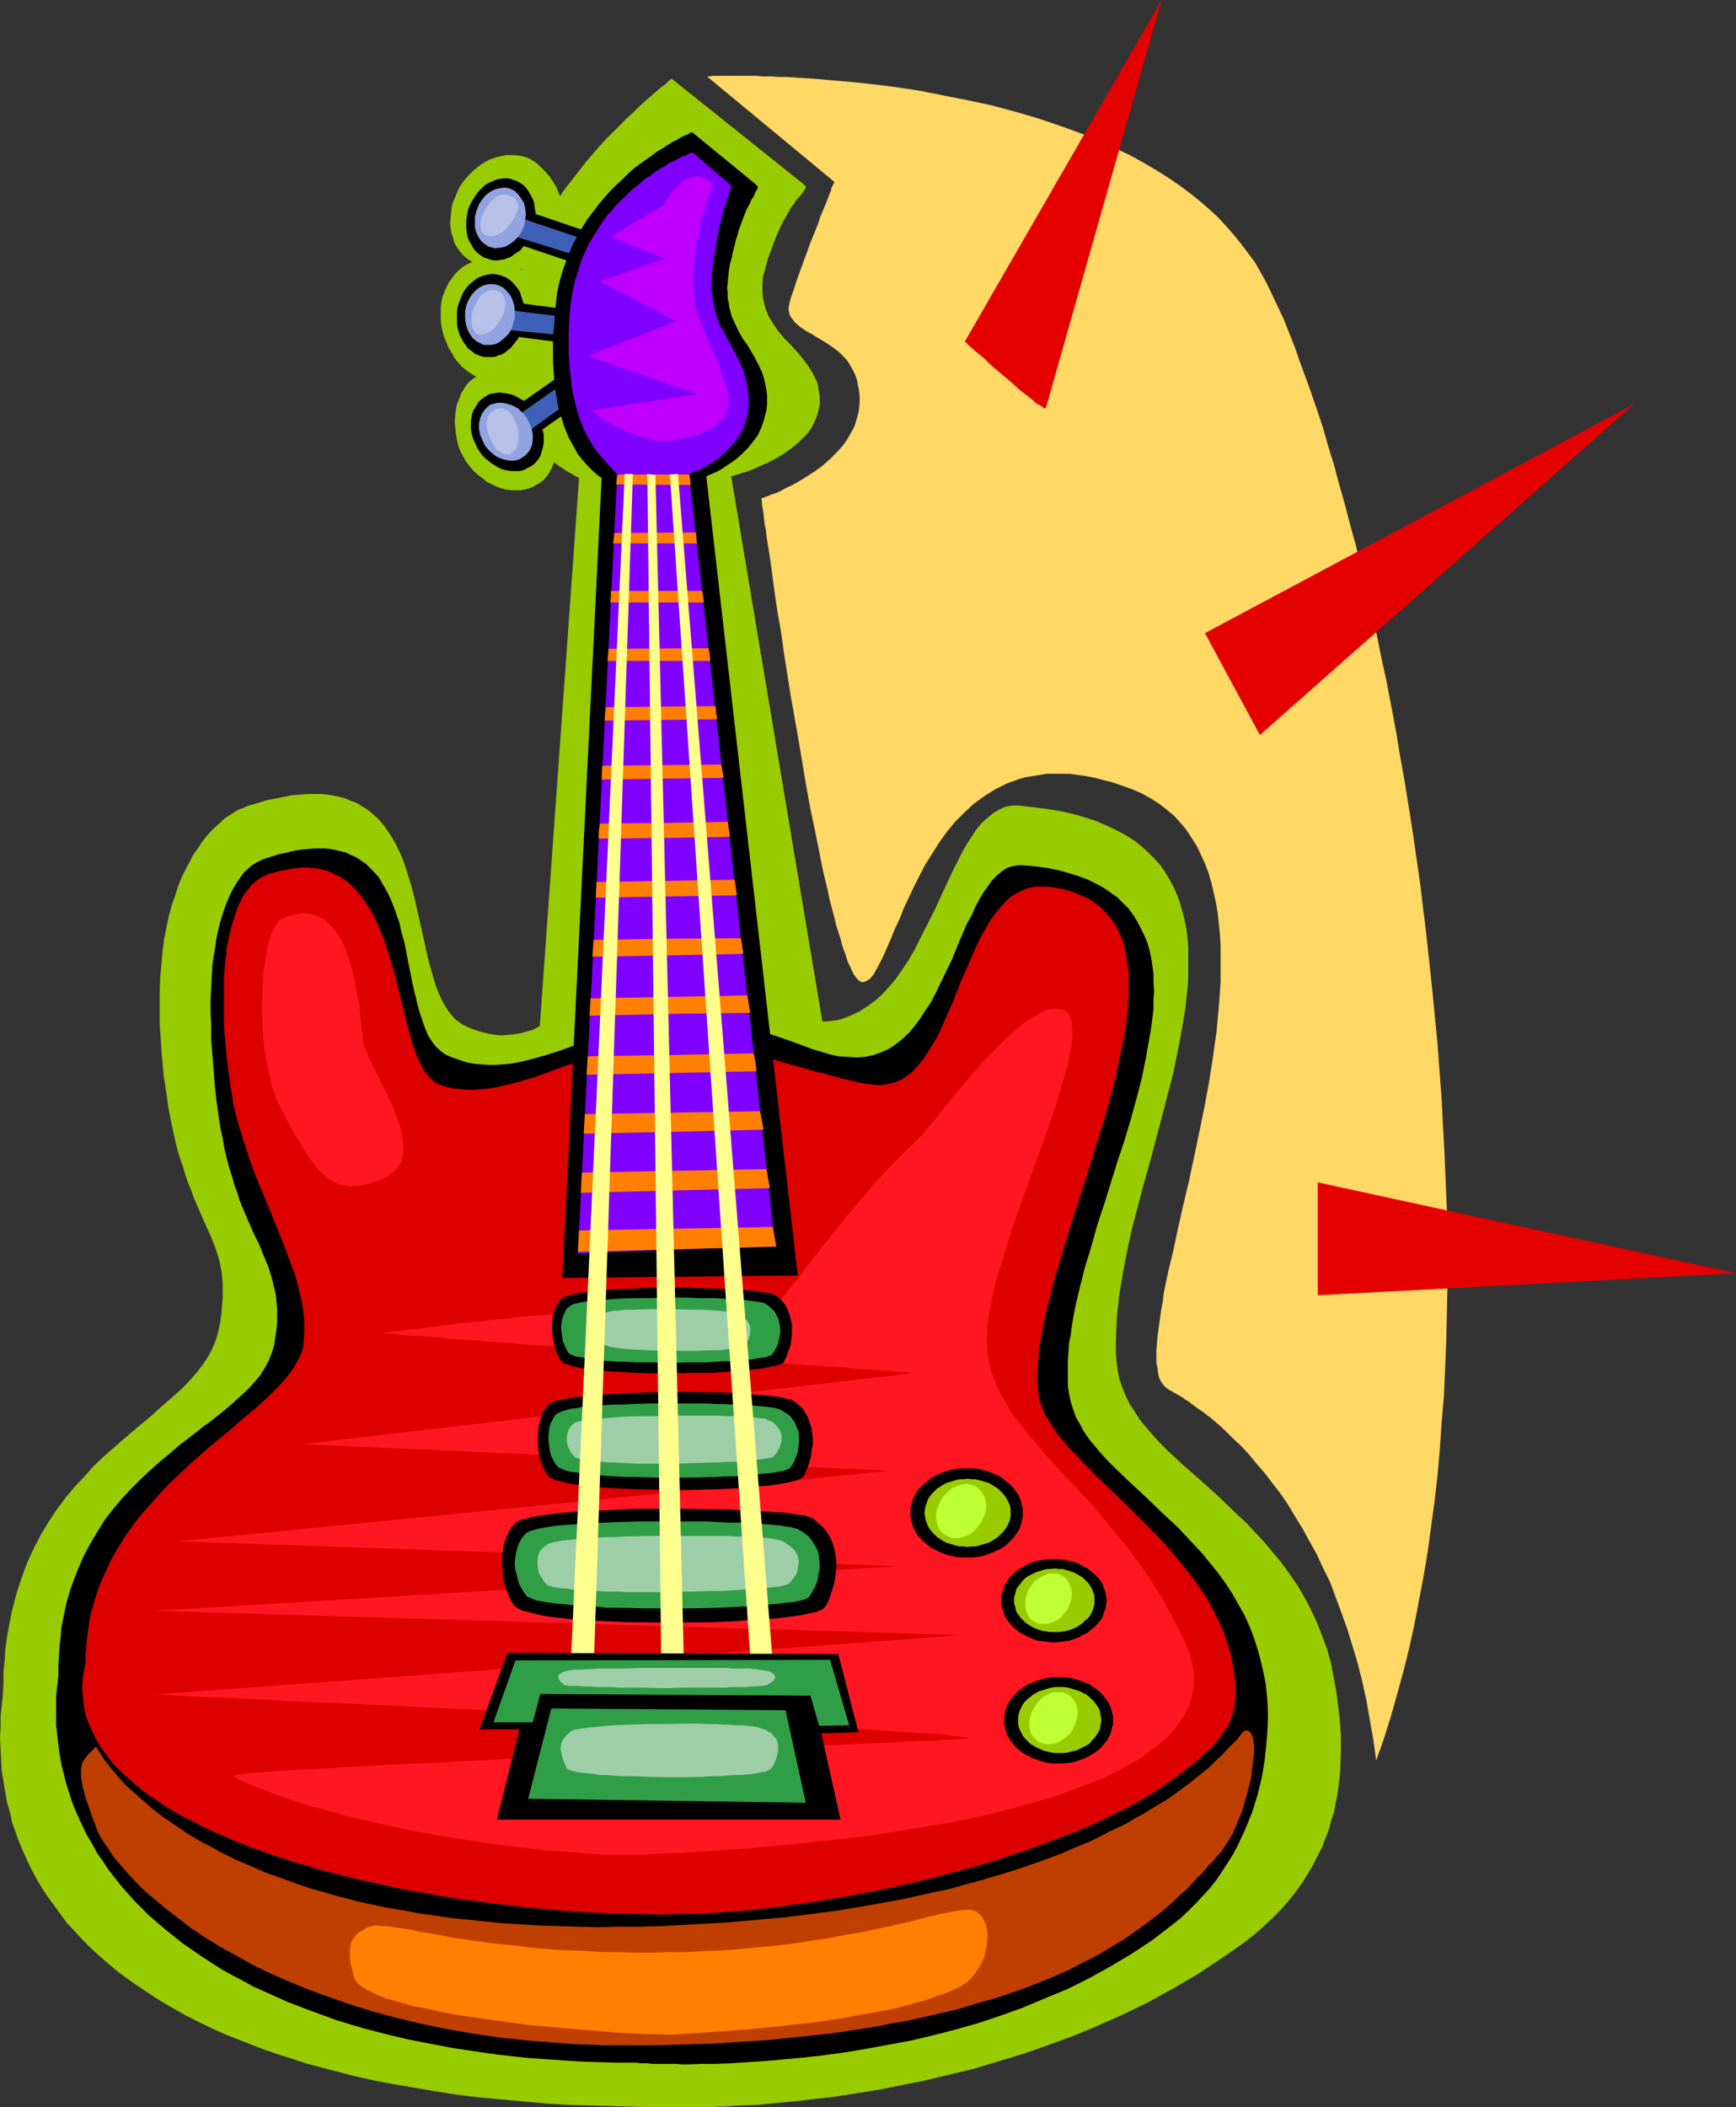 <?xml version="1.0" encoding="UTF-8" standalone="no"?>
<svg
   version="1.0"
   width="128.299mm"
   height="155.668mm"
   id="svg74"
   sodipodi:docname="Guitar - Electric 24.wmf"
   xmlns:inkscape="http://www.inkscape.org/namespaces/inkscape"
   xmlns:sodipodi="http://sodipodi.sourceforge.net/DTD/sodipodi-0.dtd"
   xmlns="http://www.w3.org/2000/svg"
   xmlns:svg="http://www.w3.org/2000/svg">
  <rect width="100%" height="100%" fill="#333333" stroke="none"/>
  <sodipodi:namedview
     id="namedview74"
     pagecolor="#ffffff"
     bordercolor="#000000"
     borderopacity="0.25"
     inkscape:showpageshadow="2"
     inkscape:pageopacity="0.0"
     inkscape:pagecheckerboard="0"
     inkscape:deskcolor="#d1d1d1"
     inkscape:document-units="mm" />
  <defs
     id="defs1">
    <pattern
       id="WMFhbasepattern"
       patternUnits="userSpaceOnUse"
       width="6"
       height="6"
       x="0"
       y="0" />
  </defs>
  <path
     style="fill:#99cc00;fill-opacity:1;fill-rule:evenodd;stroke:none"
     d="m 132.498,105.519 1.131,-0.808 1.131,-0.485 1.293,-0.323 1.293,-0.323 h 1.293 l 1.293,0.162 1.293,0.162 1.454,0.485 1.131,0.485 1.454,0.646 1.131,0.808 1.293,0.97 1.293,0.97 1.131,1.131 0.97,1.293 1.131,1.293 0.808,1.454 0.808,1.454 0.646,1.616 0.485,1.616 0.323,1.616 0.162,1.616 0.162,1.616 v 1.616 l -0.162,1.616 -0.323,1.454 -0.485,1.616 -0.485,1.293 -0.646,1.293 -0.808,1.131 -0.97,1.131 -1.131,0.808 -1.131,0.646 -1.293,0.646 -1.131,0.323 -1.454,0.323 h -1.293 -1.293 l -1.454,-0.162 -1.454,-0.323 -1.293,-0.485 -1.293,-0.646 -1.454,-0.646 -1.131,-0.97 -1.293,-0.97 -1.293,-1.131 -0.97,-1.131 -1.131,-1.454 -0.808,-1.454 -0.808,-1.454 -0.646,-1.616 -0.323,-1.616 -0.323,-1.778 -0.162,-1.616 -0.162,-1.778 0.162,-1.616 0.162,-1.616 0.323,-1.616 0.646,-1.454 0.485,-1.454 0.808,-1.293 0.808,-1.293 0.97,-0.97 z"
     id="path1" />
  <path
     style="fill:#99cc00;fill-opacity:1;fill-rule:evenodd;stroke:none"
     d="m 133.952,72.554 h 1.293 l 1.454,-0.162 1.616,0.162 1.454,0.323 1.454,0.323 1.616,0.646 1.454,0.646 1.293,0.808 1.454,0.808 1.293,1.131 1.131,1.131 0.97,1.131 0.97,1.454 0.646,1.454 0.646,1.454 0.323,1.616 0.162,1.778 v 1.616 l -0.323,1.778 -0.323,1.616 -0.646,1.778 -0.808,1.616 -0.808,1.616 -0.97,1.454 -1.131,1.454 -1.131,1.293 -1.131,1.131 -1.454,0.97 -1.293,0.97 -1.293,0.646 -1.454,0.646 -1.454,0.162 -1.293,0.162 h -1.293 l -1.454,-0.323 -1.131,-0.323 -1.293,-0.646 -1.293,-0.808 -1.131,-0.808 -1.131,-0.97 -0.97,-1.131 -0.97,-1.131 -0.808,-1.454 -0.808,-1.293 -0.646,-1.616 -0.646,-1.454 -0.485,-1.616 -0.323,-1.616 -0.162,-1.616 v -1.778 -1.616 l 0.162,-1.616 0.323,-1.454 0.485,-1.293 0.646,-1.454 0.646,-1.293 0.808,-1.131 0.808,-1.131 0.97,-0.97 1.131,-0.97 0.97,-0.646 1.293,-0.646 1.293,-0.485 z"
     id="path2" />
  <path
     style="fill:#99cc00;fill-opacity:1;fill-rule:evenodd;stroke:none"
     d="m 148.98,44.922 1.131,0.808 1.131,1.131 1.131,1.131 1.131,1.293 0.97,1.454 0.969,1.616 0.646,1.616 0.808,1.778 0.485,1.616 0.485,1.778 0.162,1.778 0.162,1.778 -0.162,1.778 -0.323,1.616 -0.485,1.616 -0.808,1.454 -0.97,1.293 -1.293,1.131 -1.293,0.97 -1.616,0.808 -1.616,0.808 -1.777,0.485 -1.777,0.323 -1.777,0.323 h -1.939 -1.777 l -1.777,-0.162 -1.777,-0.323 -1.616,-0.323 -1.616,-0.485 -1.293,-0.646 -1.293,-0.646 -1.131,-0.808 -0.97,-0.97 -0.808,-0.97 -0.808,-1.131 -0.646,-1.131 -0.323,-1.454 -0.485,-1.293 -0.162,-1.293 -0.162,-1.616 0.162,-1.454 0.162,-1.454 0.162,-1.616 0.485,-1.454 0.646,-1.454 0.646,-1.616 0.808,-1.454 0.97,-1.293 1.131,-1.293 1.131,-1.131 1.131,-0.97 1.293,-0.97 1.293,-0.808 1.293,-0.646 1.454,-0.485 1.293,-0.323 1.454,-0.323 h 1.293 1.454 l 1.293,0.162 1.293,0.323 1.293,0.485 z"
     id="path3" />
  <path
     style="fill:#99cc00;fill-opacity:1;fill-rule:evenodd;stroke:none"
     d="m 145.748,356.793 95.819,-0.646 -37.326,-223.157 v 0 h 0.162 l 0.485,-0.162 0.485,-0.162 0.485,-0.162 0.646,-0.162 0.808,-0.323 0.808,-0.162 1.777,-0.646 2.101,-0.97 2.262,-0.97 2.262,-1.131 2.424,-1.454 2.262,-1.616 1.939,-1.616 1.939,-1.939 0.808,-0.97 0.808,-1.131 0.646,-1.293 0.485,-1.131 0.485,-1.293 0.323,-1.293 0.323,-1.293 v -1.454 -1.293 l -0.323,-1.454 -0.162,-1.293 -0.323,-1.131 -1.131,-2.262 -1.293,-2.101 -1.454,-1.939 -1.616,-1.939 -1.777,-1.939 -1.777,-1.778 -1.616,-1.939 -1.454,-2.101 -1.293,-2.101 -0.485,-1.131 -0.485,-1.293 -0.323,-1.293 -0.323,-1.293 -0.162,-1.454 v -1.454 -1.616 l 0.162,-1.616 0.485,-1.616 0.485,-1.939 0.485,-1.778 0.646,-1.616 0.646,-1.778 1.131,-2.909 0.485,-1.131 1.131,-2.424 1.131,-1.939 0.97,-1.778 0.97,-1.293 0.808,-1.293 0.808,-0.808 0.646,-0.808 0.485,-0.646 0.323,-0.485 0.162,-0.323 0.162,-0.485 -0.162,-0.323 -0.323,-0.323 -37.003,-29.571 -0.162,0.162 -0.323,0.162 -0.485,0.485 -0.646,0.646 -0.97,0.646 -1.131,0.97 -1.131,0.97 -1.293,1.131 -1.454,1.293 -1.616,1.454 -1.616,1.616 -1.777,1.616 -1.777,1.778 -1.939,1.939 -1.939,1.939 -1.939,2.101 -3.878,4.525 -3.878,5.009 -1.939,2.424 -1.777,2.747 -1.777,2.585 -1.777,2.747 -1.616,2.909 -1.454,2.909 -1.454,2.909 -1.131,2.909 -1.131,3.07 -0.97,3.07 -0.808,3.07 -0.646,3.07 -0.485,3.07 -0.323,2.909 -0.162,2.747 -0.162,2.747 v 2.585 2.262 l 0.162,2.424 0.162,2.262 0.485,1.939 0.323,2.101 0.485,1.939 0.485,1.778 0.646,1.616 0.646,1.616 0.808,1.616 0.646,1.293 0.808,1.454 0.808,1.293 1.777,2.262 1.939,2.101 1.939,1.778 1.939,1.454 1.939,1.293 1.939,1.131 1.777,0.97 z"
     id="path4" />
  <path
     style="fill:#99cc00;fill-opacity:1;fill-rule:evenodd;stroke:none"
     d="m 182.104,588.353 h 0.646 0.485 1.293 0.808 9.372 1.777 1.777 l 1.939,-0.162 h 2.101 l 2.101,-0.162 2.262,-0.162 4.686,-0.162 5.009,-0.485 5.332,-0.485 5.494,-0.646 5.817,-0.646 6.14,-0.97 6.14,-0.97 6.463,-1.293 6.463,-1.293 6.786,-1.616 6.786,-1.616 6.948,-2.101 6.948,-2.101 6.948,-2.424 7.11,-2.585 6.948,-2.909 6.948,-3.07 6.948,-3.393 6.786,-3.717 6.948,-4.04 6.625,-4.363 3.232,-2.262 3.232,-2.262 2.909,-2.262 2.585,-2.262 2.585,-2.424 2.262,-2.262 2.101,-2.424 1.939,-2.424 1.777,-2.424 1.616,-2.585 1.454,-2.424 1.293,-2.585 1.293,-2.424 0.97,-2.585 0.97,-2.424 0.646,-2.585 0.808,-2.424 0.485,-2.585 0.485,-2.424 0.323,-2.424 0.323,-2.424 0.162,-2.424 0.162,-4.686 v -4.525 l -0.323,-4.363 -0.485,-4.04 -0.485,-3.878 -0.646,-3.393 -0.808,-4.363 -1.131,-4.04 -1.454,-3.878 -1.454,-3.717 -1.777,-3.717 -1.777,-3.393 -1.939,-3.232 -2.101,-3.07 -2.262,-3.07 -2.262,-2.747 -2.424,-2.909 -2.424,-2.585 -2.424,-2.585 -2.585,-2.424 -5.009,-4.848 -5.009,-4.525 -5.009,-4.363 -2.262,-2.101 -2.262,-2.101 -2.101,-2.101 -1.939,-2.101 -1.939,-2.262 -1.777,-2.101 -1.454,-2.262 -1.454,-2.262 -1.131,-2.262 -0.97,-2.424 -0.808,-2.262 -0.485,-2.585 -0.323,-2.424 -0.162,-2.585 v -2.424 l 0.162,-5.333 0.162,-2.747 0.323,-2.747 0.323,-2.909 0.97,-5.817 1.131,-5.817 1.293,-6.14 1.616,-6.14 1.616,-6.14 1.777,-6.302 3.393,-12.766 1.616,-6.302 1.616,-6.14 1.293,-6.302 1.131,-5.979 0.97,-5.979 0.323,-2.909 0.323,-2.909 0.162,-2.747 v -2.909 -2.585 -2.747 l -0.162,-2.585 -0.323,-2.585 -0.485,-2.424 -0.646,-2.585 -0.646,-2.262 -0.808,-2.262 -0.969,-2.262 -1.131,-2.101 -1.293,-2.101 -1.293,-1.939 -1.616,-1.778 -1.777,-1.778 -1.939,-1.778 -2.101,-1.616 -2.262,-1.454 -2.424,-1.293 -2.747,-1.293 -2.909,-1.293 -2.908,-0.97 -3.393,-0.97 -3.555,-0.808 -3.716,-0.646 -3.878,-0.485 -4.201,-0.485 h -0.97 -0.97 l -0.97,0.162 -0.97,0.162 -1.777,0.808 -1.616,0.97 -1.616,1.293 -1.616,1.454 -1.454,1.778 -1.293,1.939 -1.454,2.262 -1.293,2.262 -1.293,2.585 -1.293,2.585 -2.585,5.494 -2.585,5.656 -2.909,5.656 -2.747,5.494 -1.616,2.747 -1.616,2.424 -1.777,2.585 -1.939,2.262 -1.939,2.101 -1.939,1.778 -2.262,1.616 -2.262,1.454 -2.424,1.131 -2.585,0.97 -1.293,0.323 -1.454,0.162 -1.454,0.162 h -1.454 -1.454 l -1.454,-0.162 -1.131,-0.162 -1.131,-0.323 -1.131,-0.323 -0.97,-0.323 -1.777,-1.131 -1.616,-1.131 -1.454,-1.293 -1.454,-1.454 -1.777,-1.454 -1.777,-1.454 -2.101,-1.454 -1.293,-0.646 -1.293,-0.646 -1.293,-0.646 -1.616,-0.485 -1.777,-0.646 -1.777,-0.485 -2.101,-0.323 -2.262,-0.485 -2.262,-0.323 -2.585,-0.162 -2.908,-0.162 h -3.07 -2.101 l -2.101,0.323 -1.939,0.162 -1.939,0.646 -1.939,0.646 -1.777,0.646 -1.777,0.808 -1.616,0.808 -3.232,1.939 -3.232,2.101 -3.07,2.262 -2.908,2.101 -3.07,2.101 -3.07,1.778 -1.616,0.808 -1.454,0.808 -1.616,0.485 -1.777,0.485 -1.777,0.323 -1.616,0.162 -1.939,0.162 -1.939,-0.162 -1.939,-0.323 -1.939,-0.485 -2.101,-0.646 -2.262,-0.97 -0.97,-0.485 -0.808,-0.646 -0.97,-0.646 -0.808,-0.808 -1.293,-1.616 -1.293,-2.101 -1.131,-2.262 -0.97,-2.424 -0.808,-2.585 -0.808,-2.909 -0.808,-2.909 -0.646,-3.07 -1.454,-6.464 -1.454,-6.464 -0.808,-3.232 -0.97,-3.232 -0.97,-3.07 -1.131,-2.909 -1.293,-2.747 -1.616,-2.747 -1.616,-2.424 -1.939,-2.262 -1.131,-0.97 -1.131,-0.97 -1.131,-0.808 -1.293,-0.808 -1.293,-0.808 -1.454,-0.485 -1.454,-0.646 -1.616,-0.485 -1.616,-0.323 -1.777,-0.323 -1.777,-0.162 h -1.939 -2.101 l -1.939,0.162 -2.262,0.162 -2.424,0.485 -2.424,0.485 -2.424,0.485 -2.585,0.808 -2.908,0.808 -0.808,0.485 -1.131,0.323 -1.131,0.646 -0.969,0.646 -1.293,0.808 -1.131,0.808 -1.131,1.131 -1.293,1.131 -1.131,1.131 -1.293,1.454 -1.131,1.454 -1.131,1.778 -1.293,1.778 -0.969,1.939 -1.131,2.101 -1.131,2.262 -0.969,2.424 -0.808,2.585 -0.969,2.747 -0.808,2.909 -0.646,3.07 -0.646,3.232 -0.485,3.555 -0.323,3.717 -0.323,3.717 -0.162,4.04 v 4.363 4.363 l 0.323,4.686 0.323,4.848 0.485,5.171 0.808,5.171 0.485,3.555 0.646,3.393 0.646,3.07 0.646,2.909 0.646,2.747 0.808,2.585 0.808,2.262 0.646,2.262 0.808,2.262 0.808,1.939 0.646,1.939 0.808,1.778 1.454,3.393 1.454,3.232 1.293,2.909 1.131,2.909 0.969,3.07 0.646,3.232 0.162,1.616 0.162,1.778 v 1.939 1.939 l -0.162,1.939 -0.162,2.262 -0.323,2.424 -0.485,2.424 -0.646,2.424 -0.969,2.424 -1.131,2.262 -1.454,2.262 -1.616,2.101 -1.777,2.101 -1.939,2.101 -2.262,2.101 -2.262,1.939 -2.424,2.101 -2.424,2.262 -2.585,2.101 -5.332,4.525 -2.585,2.262 -2.747,2.424 -2.747,2.585 -2.585,2.909 -2.585,2.747 -2.585,3.07 -2.424,3.232 -2.262,3.393 -2.262,3.717 -1.939,3.717 -1.939,4.201 -1.616,4.363 -1.454,4.525 -1.293,5.009 -0.485,2.585 -0.485,2.585 -0.485,2.747 -0.323,2.747 -0.162,2.909 -0.323,2.909 v 3.07 l -0.162,3.232 -0.323,3.07 -0.323,3.232 v 3.07 L 0,485.42 l 0.162,3.07 0.162,3.07 0.162,2.909 0.485,2.909 0.485,2.909 0.485,2.909 0.808,2.747 0.646,2.909 0.969,2.747 0.969,2.747 1.131,2.585 1.131,2.585 1.293,2.585 1.454,2.747 1.454,2.424 1.616,2.424 1.777,2.424 1.777,2.424 1.777,2.424 2.101,2.262 2.101,2.262 2.101,2.101 2.424,2.262 2.424,2.101 2.424,2.101 2.585,1.939 2.747,1.939 2.908,1.939 2.908,1.939 2.908,1.778 3.07,1.778 3.232,1.778 3.232,1.616 3.393,1.616 3.555,1.616 3.716,1.454 3.716,1.454 3.716,1.454 3.878,1.293 8.079,2.585 4.201,1.131 4.363,1.131 4.363,1.131 4.363,0.97 4.686,0.97 4.686,0.808 4.686,0.808 4.848,0.808 5.009,0.808 5.171,0.646 5.009,0.485 10.664,0.97 5.494,0.485 5.494,0.323 5.655,0.162 5.817,0.162 5.655,0.162 z"
     id="path5" />
  <path
     style="fill:#000000;fill-opacity:1;fill-rule:evenodd;stroke:none"
     d="m 143.486,50.255 0.969,0.323 0.808,0.485 0.808,0.485 0.646,0.646 0.646,0.808 0.485,0.808 0.485,0.808 0.485,0.97 0.323,0.808 0.323,2.262 0.162,0.97 -0.162,1.131 -0.162,1.131 -0.162,1.131 -0.323,1.131 -0.485,1.131 -0.485,1.131 -0.485,0.97 -0.646,0.808 -0.808,0.97 -0.646,0.808 -1.777,1.131 -0.808,0.646 -0.97,0.323 -0.808,0.323 -0.97,0.162 -0.97,0.162 h -0.97 l -0.808,-0.162 -0.969,-0.323 -0.97,-0.323 -0.808,-0.485 -0.646,-0.485 -0.808,-0.646 -0.646,-0.808 -0.485,-0.808 -0.485,-0.808 -0.485,-0.97 -0.323,-0.97 -0.162,-0.97 -0.162,-1.131 v -1.131 -1.131 l 0.162,-1.131 0.162,-1.131 0.323,-1.131 0.485,-1.131 0.485,-0.97 0.646,-0.97 0.646,-0.97 0.646,-0.808 0.808,-0.808 0.646,-0.646 0.97,-0.646 1.777,-0.808 0.808,-0.323 0.969,-0.162 0.97,-0.162 h 0.97 l 0.97,0.162 z"
     id="path6" />
  <path
     style="fill:#000000;fill-opacity:1;fill-rule:evenodd;stroke:none"
     d="m 138.477,76.594 0.97,0.162 0.97,0.323 0.808,0.323 0.808,0.485 0.808,0.646 0.646,0.646 0.646,0.808 0.646,0.808 0.485,0.808 0.323,1.131 0.323,0.97 0.323,0.97 0.162,1.131 0.162,1.131 v 1.131 l -0.162,1.293 -0.162,1.131 -0.323,1.131 -0.323,1.131 -0.485,0.97 -0.485,0.97 -0.646,0.808 -0.646,0.808 -0.646,0.808 -0.808,0.646 -0.808,0.646 -0.808,0.485 -0.97,0.323 -0.808,0.323 -0.97,0.162 h -0.97 -0.97 l -0.97,-0.162 -0.808,-0.323 -0.97,-0.323 -0.808,-0.646 -0.646,-0.485 -0.808,-0.646 -0.485,-0.808 -0.646,-0.808 -0.485,-0.97 -0.485,-0.808 -0.323,-1.131 -0.323,-0.97 -0.162,-1.131 v -1.131 -1.131 -1.293 l 0.162,-1.131 0.323,-1.131 0.485,-1.131 0.323,-0.97 0.485,-0.97 0.646,-0.97 0.646,-0.808 0.646,-0.646 0.808,-0.646 0.808,-0.646 0.808,-0.485 0.97,-0.323 0.97,-0.323 0.969,-0.162 0.808,-0.162 z"
     id="path7" />
  <path
     style="fill:#000000;fill-opacity:1;fill-rule:evenodd;stroke:none"
     d="m 135.083,111.013 0.808,-0.485 0.808,-0.485 0.97,-0.162 0.97,-0.162 0.808,-0.162 1.131,0.162 0.97,0.162 0.97,0.162 0.97,0.323 0.969,0.485 0.808,0.485 0.97,0.485 0.808,0.808 0.97,0.646 0.808,0.97 0.646,0.97 0.646,0.97 0.485,0.97 0.485,1.131 0.323,0.97 0.485,2.101 v 1.131 0.97 l -0.162,1.131 -0.485,1.778 -0.323,0.97 -0.485,0.808 -0.646,0.808 -0.646,0.646 -0.646,0.485 -0.97,0.485 -0.808,0.485 -0.808,0.323 -0.97,0.162 h -1.131 -0.808 l -1.131,-0.162 -0.969,-0.162 -0.97,-0.323 -0.97,-0.485 -0.808,-0.485 -0.97,-0.646 -0.808,-0.646 -0.97,-0.808 -0.808,-0.808 -0.646,-0.97 -0.646,-0.97 -0.485,-1.131 -0.485,-0.97 -0.323,-0.97 -0.323,-1.131 -0.162,-1.131 v -0.97 -1.131 l 0.162,-0.97 0.162,-0.97 0.323,-0.97 0.485,-0.808 0.485,-0.808 0.485,-0.808 0.646,-0.646 z"
     id="path8" />
  <path
     style="fill:#000000;fill-opacity:1;fill-rule:evenodd;stroke:none"
     d="m 144.94,58.173 20.521,6.948 -2.909,9.049 -21.167,-7.11 z"
     id="path9" />
  <path
     style="fill:#000000;fill-opacity:1;fill-rule:evenodd;stroke:none"
     d="m 141.547,84.189 21.329,2.747 -1.131,9.372 -21.975,-2.909 z"
     id="path10" />
  <path
     style="fill:#000000;fill-opacity:1;fill-rule:evenodd;stroke:none"
     d="m 142.355,114.73 17.774,-12.443 5.494,7.756 -18.259,12.766 z"
     id="path11" />
  <path
     style="fill:#3f60b7;fill-opacity:1;fill-rule:evenodd;stroke:none"
     d="m 144.132,60.435 18.744,6.302 -1.616,4.686 -19.228,-5.979 z"
     id="path12" />
  <path
     style="fill:#3f60b7;fill-opacity:1;fill-rule:evenodd;stroke:none"
     d="m 141.062,86.451 19.713,2.424 -0.646,5.009 -20.198,-1.939 z"
     id="path13" />
  <path
     style="fill:#3f60b7;fill-opacity:1;fill-rule:evenodd;stroke:none"
     d="m 143.647,116.669 16.158,-11.311 2.908,4.04 -16.32,11.958 z"
     id="path14" />
  <path
     style="fill:#91a3e0;fill-opacity:1;fill-rule:evenodd;stroke:none"
     d="m 142.516,52.679 0.646,0.323 0.646,0.323 0.97,0.97 0.808,1.131 0.808,1.293 0.323,1.454 0.162,1.616 -0.162,1.616 -0.323,1.778 -0.808,1.616 -0.808,1.293 -1.131,1.131 -1.293,0.97 -1.131,0.646 -1.454,0.323 -1.454,0.162 -1.293,-0.323 -0.646,-0.162 -0.646,-0.485 -1.131,-0.808 -0.808,-1.131 -0.646,-1.293 -0.485,-1.454 v -1.616 -1.616 l 0.485,-1.778 0.646,-1.616 0.97,-1.454 0.97,-1.131 1.293,-0.97 1.293,-0.646 1.454,-0.323 1.293,-0.162 z"
     id="path15" />
  <path
     style="fill:#91a3e0;fill-opacity:1;fill-rule:evenodd;stroke:none"
     d="m 137.83,79.341 0.808,0.162 0.646,0.162 1.293,0.646 0.97,0.97 0.97,1.131 0.646,1.293 0.485,1.616 0.162,1.616 v 1.778 l -0.485,1.616 -0.485,1.616 -0.808,1.293 -1.131,1.131 -1.131,0.97 -1.131,0.646 -1.454,0.323 h -1.454 -0.646 l -0.646,-0.323 -1.293,-0.646 -1.131,-0.97 -0.808,-1.131 -0.646,-1.293 -0.485,-1.616 -0.162,-1.616 v -1.778 l 0.323,-1.616 0.646,-1.616 0.808,-1.293 0.97,-1.131 1.131,-0.97 1.293,-0.646 1.454,-0.323 z"
     id="path16" />
  <path
     style="fill:#91a3e0;fill-opacity:1;fill-rule:evenodd;stroke:none"
     d="m 136.376,113.437 0.646,-0.485 0.646,-0.162 1.293,-0.323 h 1.454 l 1.454,0.323 1.454,0.485 1.454,0.808 1.131,1.131 1.131,1.293 0.808,1.616 0.646,1.454 0.323,1.616 v 1.454 l -0.162,1.454 -0.485,1.293 -0.808,1.131 -0.646,0.646 -0.485,0.323 -0.646,0.485 -0.646,0.323 -1.293,0.323 h -1.454 l -1.454,-0.323 -1.454,-0.485 -1.293,-0.808 -1.293,-1.131 -1.131,-1.293 -0.808,-1.616 -0.646,-1.616 -0.323,-1.454 v -1.616 l 0.323,-1.454 0.485,-1.293 0.808,-1.131 z"
     id="path17" />
  <path
     style="fill:#b7c1e8;fill-opacity:1;fill-rule:evenodd;stroke:none"
     d="m 142.355,54.618 0.808,0.323 0.646,0.485 0.485,0.646 0.323,0.808 0.162,0.808 -0.162,0.97 -0.485,1.131 -0.646,1.293 -0.808,1.293 -0.808,0.97 -0.969,0.97 -1.131,0.808 -0.969,0.485 -0.97,0.323 h -0.97 l -0.808,-0.162 -0.808,-0.323 -0.646,-0.646 -0.323,-0.808 -0.162,-0.97 0.162,-0.97 0.162,-1.131 0.485,-1.293 0.646,-1.293 0.808,-1.131 0.808,-1.131 0.808,-0.646 0.808,-0.646 0.969,-0.323 0.808,-0.162 h 0.808 z"
     id="path18" />
  <path
     style="fill:#b7c1e8;fill-opacity:1;fill-rule:evenodd;stroke:none"
     d="m 138.154,80.957 0.808,0.323 0.808,0.323 0.485,0.485 0.485,0.808 0.323,0.808 0.162,1.131 -0.162,1.131 -0.323,1.293 -0.646,1.454 -0.646,1.131 -0.808,1.131 -0.808,0.97 -0.97,0.646 -0.808,0.485 -0.97,0.323 h -0.969 l -0.808,-0.162 -0.646,-0.485 -0.485,-0.808 -0.323,-0.808 -0.162,-1.131 v -1.131 l 0.162,-1.293 0.485,-1.454 0.485,-1.293 0.646,-1.131 0.646,-0.97 0.646,-0.646 0.808,-0.485 0.808,-0.323 0.808,-0.323 z"
     id="path19" />
  <path
     style="fill:#b7c1e8;fill-opacity:1;fill-rule:evenodd;stroke:none"
     d="m 137.83,114.73 0.646,-0.485 0.808,-0.162 0.808,-0.162 0.808,0.323 0.969,0.485 0.646,0.646 0.808,0.97 0.485,1.293 0.646,1.293 0.323,1.454 v 1.293 1.131 l -0.162,1.131 -0.323,1.131 -0.485,0.646 -0.808,0.646 -0.646,0.485 h -0.808 l -0.808,-0.162 -0.97,-0.485 -0.808,-0.485 -0.808,-0.97 -0.646,-1.131 -0.646,-1.293 -0.485,-1.293 -0.323,-1.293 -0.162,-1.131 0.162,-0.97 0.162,-0.97 0.323,-0.808 0.485,-0.646 z"
     id="path20" />
  <path
     style="fill:#000000;fill-opacity:1;fill-rule:evenodd;stroke:none"
     d="m 176.772,575.911 h 0.323 0.323 0.485 l 0.646,0.162 h 0.646 0.808 0.969 l 0.97,0.162 h 1.131 1.293 1.454 3.07 l 1.616,0.162 h 1.777 l 3.716,-0.162 h 4.04 l 4.363,-0.162 4.848,-0.323 5.009,-0.323 5.171,-0.485 5.332,-0.485 5.655,-0.646 5.817,-0.808 5.817,-0.97 6.14,-1.131 6.14,-1.131 6.14,-1.454 6.302,-1.616 6.302,-1.778 6.302,-2.101 6.302,-2.262 6.14,-2.585 6.302,-2.585 6.14,-3.07 5.817,-3.232 5.979,-3.555 5.655,-3.717 2.747,-2.101 2.747,-2.101 2.424,-1.939 2.262,-2.101 2.101,-2.101 2.101,-2.262 1.939,-2.101 1.777,-2.262 1.616,-2.424 1.454,-2.262 1.454,-2.262 1.293,-2.424 1.131,-2.424 1.131,-2.424 1.939,-4.848 1.454,-4.686 1.131,-4.686 0.808,-4.686 0.485,-4.525 0.323,-4.201 0.162,-4.04 -0.162,-3.878 -0.162,-1.778 -0.162,-1.616 -0.162,-1.616 -0.323,-1.616 -0.808,-3.717 -0.97,-3.717 -1.131,-3.555 -1.293,-3.393 -1.454,-3.232 -1.777,-3.07 -1.616,-2.909 -1.939,-2.909 -2.101,-2.909 -2.101,-2.585 -2.101,-2.585 -2.262,-2.424 -4.524,-4.848 -4.686,-4.363 -4.524,-4.363 -4.363,-4.04 -4.201,-4.04 -1.939,-1.939 -1.939,-2.101 -1.616,-1.939 -1.616,-1.939 -1.454,-2.101 -1.131,-2.101 -1.131,-1.939 -0.808,-2.262 -0.646,-2.101 -0.485,-2.262 -0.323,-2.101 v -2.262 -2.262 -2.424 l 0.162,-2.424 0.162,-2.585 0.485,-2.424 0.323,-2.585 0.97,-5.333 1.293,-5.494 1.454,-5.656 1.777,-5.817 1.616,-5.817 1.939,-5.817 3.716,-11.958 1.939,-5.817 1.777,-5.979 1.616,-5.817 1.454,-5.656 1.131,-5.656 0.969,-5.494 0.485,-2.747 0.323,-2.585 0.323,-2.585 v -2.585 l 0.162,-2.424 -0.162,-2.585 v -2.262 l -0.323,-2.424 -0.323,-2.101 -0.485,-2.262 -0.646,-2.101 -0.808,-1.939 -0.97,-1.939 -0.97,-1.939 -1.131,-1.778 -1.293,-1.778 -1.454,-1.454 -1.616,-1.616 -1.777,-1.293 -2.101,-1.454 -2.101,-1.131 -2.262,-1.131 -2.585,-0.97 -2.585,-0.808 -2.909,-0.808 -3.07,-0.646 -3.393,-0.485 -3.555,-0.323 h -1.616 l -1.616,0.323 -1.454,0.485 -1.454,0.97 -1.293,1.131 -1.293,1.293 -1.131,1.616 -1.293,1.778 -1.131,1.939 -1.131,2.101 -0.97,2.262 -1.293,2.262 -2.101,4.848 -2.101,5.171 -2.424,5.009 -2.424,5.009 -1.293,2.424 -1.454,2.101 -1.454,2.262 -1.454,1.939 -1.616,1.939 -1.777,1.616 -1.777,1.454 -1.939,1.293 -2.101,0.97 -2.262,0.808 -2.262,0.485 -2.424,0.162 -2.585,-0.162 -2.585,-0.162 -2.262,-0.485 -2.585,-0.808 -2.262,-0.646 -2.585,-0.97 -2.585,-0.97 -2.747,-0.97 -2.909,-0.97 -3.07,-0.97 -3.393,-0.97 -3.716,-0.646 -1.939,-0.485 -1.939,-0.323 -2.101,-0.323 -2.262,-0.162 -2.262,-0.162 -2.262,-0.162 -2.585,-0.162 h -2.585 -1.777 l -1.939,0.162 -1.777,0.162 -2.101,0.485 -3.716,0.808 -4.04,1.293 -4.04,1.293 -3.878,1.454 -8.241,2.909 -4.04,1.293 -4.04,1.131 -4.04,0.97 -1.939,0.323 -2.101,0.162 -1.939,0.162 h -2.101 l -1.939,-0.162 -1.939,-0.162 -1.939,-0.323 -1.939,-0.646 -1.939,-0.646 -1.939,-0.808 -0.808,-0.485 -0.646,-0.485 -1.454,-1.293 -1.131,-1.454 -1.131,-1.778 -0.808,-1.939 -0.808,-2.262 -0.808,-2.424 -0.646,-2.424 -0.646,-2.747 -0.646,-2.747 -1.131,-5.656 -1.131,-5.817 -0.808,-2.747 -0.646,-2.909 -0.97,-2.747 -0.97,-2.585 -1.131,-2.585 -1.293,-2.262 -1.293,-2.262 -1.777,-1.939 -1.777,-1.778 -2.101,-1.454 -1.131,-0.646 -1.131,-0.485 -1.293,-0.646 -1.293,-0.323 -1.454,-0.323 -1.454,-0.323 -1.454,-0.162 h -1.616 -1.777 l -1.777,0.162 -1.777,0.162 -1.939,0.323 -1.939,0.485 -2.262,0.485 -2.101,0.646 -2.424,0.808 -1.616,0.808 -0.808,0.485 -0.808,0.485 -0.808,0.808 -0.808,0.646 -0.808,0.97 -0.808,1.131 -0.646,0.97 -0.808,1.293 -0.808,1.454 -0.646,1.454 -0.646,1.454 -0.646,1.778 -0.646,1.939 -0.646,2.101 -0.485,2.101 -0.485,2.262 -0.323,2.424 -0.485,2.747 -0.323,2.585 -0.162,3.07 -0.162,3.07 -0.162,3.232 v 3.393 l 0.162,3.555 v 3.878 l 0.323,4.04 0.323,4.04 0.323,4.363 0.485,4.525 0.646,4.686 0.485,3.232 0.646,2.909 0.485,2.909 0.646,2.747 0.646,2.424 0.808,2.424 0.646,2.424 0.808,2.101 0.646,2.101 0.808,2.101 1.616,3.717 1.454,3.393 1.616,3.232 1.293,3.232 1.293,3.07 0.969,3.232 0.808,3.232 0.323,1.616 0.162,1.778 0.162,1.778 v 1.778 1.939 l -0.162,2.101 -0.323,2.101 -0.323,2.262 -0.646,2.101 -0.808,2.101 -1.131,2.101 -1.293,2.101 -1.616,1.939 -1.777,1.939 -1.939,1.778 -2.101,1.939 -2.262,1.939 -2.424,1.939 -2.424,1.939 -1.454,0.97 -1.131,0.97 -5.494,4.201 -2.585,2.262 -2.747,2.262 -2.747,2.424 -2.585,2.424 -2.747,2.747 -2.585,2.747 -2.424,2.909 -2.424,3.07 -2.101,3.393 -2.101,3.555 -1.939,3.717 -1.616,3.878 -1.616,4.201 -1.293,4.363 -0.485,2.262 -0.485,2.424 -0.485,2.424 -0.162,2.424 -0.323,2.585 -0.162,2.747 -0.162,2.747 v 2.747 l -0.323,2.909 -0.323,2.747 v 2.747 2.909 2.585 l 0.646,5.494 0.323,2.585 0.485,2.747 0.646,2.585 0.646,2.585 0.808,2.585 0.808,2.585 0.969,2.424 1.131,2.585 1.131,2.424 1.131,2.262 1.454,2.424 1.293,2.424 1.616,2.262 1.454,2.262 1.777,2.262 1.777,2.262 3.716,4.201 2.101,2.101 2.101,2.101 2.262,1.939 2.262,1.939 2.424,1.939 2.424,1.939 2.585,1.778 2.585,1.778 2.747,1.778 2.747,1.778 2.908,1.616 3.07,1.616 2.908,1.616 3.232,1.454 3.232,1.454 3.232,1.454 3.393,1.293 3.393,1.293 3.555,1.293 3.555,1.293 3.716,1.131 3.878,1.131 3.716,0.97 3.878,0.97 4.04,0.97 4.04,0.808 4.201,0.808 4.201,0.808 4.201,0.646 4.363,0.646 4.524,0.646 4.363,0.485 4.524,0.485 4.686,0.323 4.686,0.323 4.847,0.323 4.848,0.162 4.847,0.162 z"
     id="path21" />
  <path
     style="fill:#dd0000;fill-opacity:1;fill-rule:evenodd;stroke:none"
     d="m 190.668,534.382 h 4.524 l 4.524,-0.323 4.524,-0.323 4.686,-0.323 9.372,-1.131 9.372,-1.293 9.372,-1.616 9.372,-1.778 9.372,-2.101 8.887,-2.262 8.887,-2.424 4.363,-1.293 4.201,-1.454 4.04,-1.293 4.04,-1.454 3.878,-1.454 3.878,-1.454 3.555,-1.454 3.555,-1.454 3.393,-1.616 3.232,-1.616 3.07,-1.454 2.909,-1.616 2.747,-1.616 2.585,-1.616 2.101,-1.454 1.939,-1.293 1.777,-1.293 1.777,-1.293 1.616,-1.293 1.454,-1.131 1.454,-1.293 1.293,-1.131 1.131,-1.131 1.131,-0.97 0.97,-1.131 0.808,-0.97 1.454,-2.101 1.293,-1.939 0.808,-2.101 0.646,-1.939 0.323,-1.939 0.162,-1.939 v -2.101 l -0.162,-2.262 -0.323,-2.262 -0.323,-2.262 -0.646,-3.232 -0.97,-3.07 -0.97,-2.909 -1.454,-3.07 -1.293,-2.747 -1.616,-2.909 -1.777,-2.747 -1.939,-2.747 -1.939,-2.585 -2.101,-2.585 -4.363,-5.171 -4.524,-4.686 -4.686,-4.686 -4.686,-4.525 -4.524,-4.363 -2.101,-2.101 -2.101,-2.101 -1.939,-2.101 -1.939,-1.939 -1.616,-1.939 -1.616,-1.939 -1.293,-1.939 -1.293,-2.101 -1.131,-1.778 -0.808,-1.939 -0.646,-1.939 -0.323,-1.778 -0.162,-1.778 -0.162,-1.939 v -1.939 l 0.162,-1.939 0.162,-2.101 0.162,-2.262 0.323,-2.262 0.485,-2.262 0.808,-4.848 1.293,-5.009 1.293,-5.171 1.616,-5.333 1.616,-5.494 1.777,-5.656 3.716,-11.473 3.555,-11.473 1.777,-5.656 1.616,-5.817 1.454,-5.494 1.131,-5.494 1.131,-5.171 0.808,-5.171 0.323,-2.585 0.162,-2.262 0.162,-2.424 v -2.424 -2.101 -2.262 l -0.323,-2.101 -0.323,-2.101 -0.323,-1.939 -0.485,-1.939 -0.646,-1.778 -0.808,-1.616 -0.808,-1.616 -1.131,-1.616 -1.131,-1.293 -1.293,-1.454 -1.293,-1.131 -1.616,-1.131 -1.616,-0.97 -1.939,-0.808 -1.939,-0.808 -2.262,-0.646 -2.262,-0.485 -2.424,-0.323 h -1.131 -1.131 -1.131 l -0.969,0.162 -1.939,0.485 -1.939,0.97 -1.777,0.97 -1.616,1.454 -1.454,1.616 -1.454,1.778 -1.454,1.939 -1.293,2.262 -1.293,2.262 -1.131,2.262 -2.262,5.171 -2.262,5.171 -2.101,5.332 -2.262,5.171 -1.131,2.585 -1.131,2.262 -1.293,2.262 -1.293,2.101 -1.293,1.939 -1.454,1.778 -1.454,1.616 -1.616,1.293 -1.616,1.131 -1.777,0.646 -1.939,0.485 -0.97,0.162 -0.969,0.162 h -1.131 l -1.131,-0.162 -2.747,-0.323 -1.454,-0.323 -1.454,-0.323 -3.232,-0.808 -3.555,-0.97 -3.878,-0.97 -3.878,-1.131 -4.201,-1.131 -4.201,-1.293 -4.363,-1.131 -4.524,-0.97 -4.524,-0.97 -4.524,-0.808 -4.524,-0.646 -4.524,-0.323 -4.363,-0.162 h -1.454 l -1.616,0.162 -1.777,0.162 -1.777,0.485 -1.777,0.323 -1.777,0.646 -3.878,1.131 -4.04,1.454 -4.201,1.454 -4.201,1.454 -4.363,1.616 -4.201,1.454 -4.201,1.293 -4.201,0.97 -2.101,0.485 -1.939,0.323 -3.878,0.323 h -1.939 l -1.777,-0.162 -1.777,-0.162 -1.777,-0.323 -1.616,-0.485 -1.616,-0.646 -0.646,-0.485 -0.646,-0.485 -1.131,-1.131 -1.131,-1.454 -0.808,-1.616 -0.97,-1.939 -0.808,-2.101 -0.808,-2.424 -0.646,-2.424 -0.808,-2.747 -0.646,-2.747 -1.454,-5.817 -1.454,-5.817 -1.777,-5.979 -0.97,-2.909 -1.131,-2.747 -1.131,-2.585 -1.293,-2.585 -1.454,-2.262 -1.616,-2.262 -1.616,-1.939 -1.939,-1.778 -2.101,-1.454 -1.131,-0.485 -1.131,-0.646 -1.131,-0.485 -1.293,-0.323 -1.293,-0.323 -1.454,-0.162 -1.454,-0.162 h -1.454 l -1.616,0.162 -1.616,0.162 -1.616,0.323 -1.777,0.323 -1.777,0.485 -1.939,0.646 -1.293,0.646 -1.293,0.808 -1.454,1.293 -1.293,1.616 -0.646,0.808 -0.646,0.97 -0.485,1.131 -0.646,1.293 -0.485,1.293 -0.485,1.454 -0.485,1.454 -0.485,1.778 -0.485,1.616 -0.323,1.939 -0.485,1.939 -0.162,2.262 -0.323,2.262 -0.162,2.424 -0.162,2.424 v 2.747 2.747 2.909 3.07 l 0.162,3.232 0.323,3.393 0.323,3.555 0.485,3.717 0.485,3.878 0.485,2.585 0.323,2.585 1.293,5.171 1.616,5.171 1.616,5.009 1.777,4.848 4.04,9.695 1.777,4.525 1.939,4.686 1.616,4.363 1.616,4.363 1.131,4.201 0.485,2.101 0.485,2.101 0.485,4.04 v 1.939 1.939 l -0.162,1.778 -0.162,1.939 -0.485,1.778 -0.969,1.939 -0.969,1.778 -1.293,1.939 -1.616,1.939 -1.777,1.939 -1.939,1.939 -2.101,1.939 -2.262,2.101 -2.424,1.939 -2.424,2.101 -2.585,2.262 -5.494,4.525 -5.494,4.848 -2.747,2.585 -2.747,2.585 -2.585,2.747 -2.585,2.909 -2.585,2.909 -2.424,3.07 -2.262,3.232 -2.101,3.393 -1.939,3.393 -1.616,3.555 -1.616,3.717 -1.293,4.04 -1.131,4.04 -0.646,4.201 -0.485,4.363 -0.162,2.262 v 2.262 l -0.485,2.262 -0.323,2.262 -0.162,2.262 0.162,2.101 0.162,2.101 0.323,2.101 0.485,2.101 0.808,1.939 0.808,1.939 0.969,1.939 1.131,1.939 1.293,1.939 1.293,1.778 1.454,1.778 1.777,1.778 1.777,1.616 1.939,1.778 1.939,1.616 2.101,1.616 2.262,1.454 2.262,1.616 2.424,1.454 2.585,1.454 2.585,1.293 2.747,1.454 2.747,1.293 5.817,2.585 6.14,2.424 6.463,2.262 6.625,2.101 6.786,1.939 6.948,1.778 7.11,1.616 7.271,1.616 7.433,1.293 7.271,1.293 7.433,0.97 7.433,0.97 7.433,0.808 7.271,0.646 7.11,0.485 7.11,0.323 6.948,0.162 6.625,0.162 z"
     id="path22" />
  <path
     style="fill:#bf3f00;fill-opacity:1;fill-rule:evenodd;stroke:none"
     d="m 26.823,487.682 v 0 l 0.162,0.162 0.162,0.485 0.485,0.646 0.646,0.97 0.808,1.293 1.131,1.454 1.293,1.616 1.616,1.939 1.777,1.939 2.262,2.101 2.424,2.101 2.747,2.424 3.07,2.424 3.393,2.262 3.716,2.585 4.201,2.424 2.262,1.131 2.262,1.293 4.847,2.424 2.747,1.131 2.585,1.131 2.908,1.293 2.908,0.97 3.07,1.131 3.07,1.131 3.393,1.131 3.393,0.97 3.393,0.97 3.716,0.97 3.716,0.97 3.878,0.808 3.878,0.808 4.201,0.646 4.201,0.808 4.363,0.646 4.524,0.646 4.686,0.485 4.686,0.485 5.009,0.485 5.009,0.323 5.171,0.323 5.332,0.162 5.494,0.162 5.494,0.162 5.817,-0.162 h 5.979 l 5.979,-0.162 6.14,-0.323 5.817,-0.323 5.817,-0.323 5.655,-0.485 5.494,-0.485 5.332,-0.485 5.171,-0.646 5.171,-0.646 4.848,-0.646 4.847,-0.808 4.686,-0.808 4.524,-0.808 4.363,-0.808 4.363,-0.97 4.201,-0.97 4.04,-0.808 3.878,-1.131 3.716,-0.97 3.878,-1.131 3.393,-0.97 3.555,-1.131 3.393,-1.131 3.232,-1.131 3.07,-1.131 3.07,-1.131 2.909,-1.293 2.747,-1.131 2.747,-1.131 2.585,-1.293 2.424,-1.293 2.424,-1.131 2.424,-1.131 2.101,-1.293 2.101,-1.131 4.04,-2.424 3.716,-2.262 3.07,-2.262 3.07,-2.262 2.585,-2.101 2.424,-1.939 1.939,-1.939 1.777,-1.616 1.454,-1.616 1.293,-1.293 1.131,-1.131 0.485,-0.485 0.323,-0.485 0.323,-0.485 0.323,-0.323 0.162,-0.162 0.162,-0.323 0.162,-0.162 0.646,-0.323 h 0.485 l 0.485,0.162 0.323,0.323 0.323,0.485 0.323,0.485 0.162,0.646 0.162,0.97 0.162,0.97 v 2.101 l -0.162,1.293 -0.323,2.747 -0.323,2.909 -0.808,3.232 -0.808,3.07 -0.97,3.232 -1.293,3.07 -1.293,3.07 -1.616,2.747 -0.808,1.131 -0.808,1.293 -0.97,0.97 -0.808,0.97 -0.97,1.131 -0.646,0.485 -0.485,0.646 -1.131,1.293 -0.646,0.808 -0.808,0.646 -1.454,1.616 -1.616,1.778 -1.939,1.616 -1.939,1.939 -2.424,2.101 -2.424,1.939 -2.747,2.101 -2.909,2.101 -3.232,2.262 -3.555,2.101 -3.716,2.262 -4.201,2.101 -4.363,2.262 -4.847,2.101 -2.424,0.97 -5.332,2.101 -2.908,0.97 -2.747,0.97 -3.07,0.97 -3.07,0.808 -3.232,0.97 -3.232,0.97 -3.393,0.808 -3.555,0.808 -3.555,0.808 -3.716,0.808 -3.878,0.646 -3.878,0.808 -4.04,0.646 -4.201,0.646 -4.363,0.646 -4.363,0.485 -4.524,0.485 -4.686,0.485 -4.848,0.485 -4.847,0.323 -5.009,0.323 -5.171,0.323 -5.332,0.162 -5.494,0.162 -5.655,0.162 h -4.524 -4.524 -4.524 l -4.201,-0.162 -4.363,-0.162 -4.363,-0.323 -4.04,-0.323 -4.201,-0.323 -7.918,-0.808 -7.756,-1.131 -7.433,-1.293 -7.11,-1.454 -6.786,-1.616 -6.625,-1.778 -6.302,-1.939 -5.979,-2.101 -5.817,-2.101 -5.494,-2.262 -5.171,-2.262 -5.009,-2.424 -4.686,-2.585 -4.363,-2.424 -4.201,-2.585 -3.878,-2.585 -3.555,-2.747 -3.393,-2.585 -3.07,-2.585 -2.908,-2.424 -2.585,-2.585 -2.262,-2.424 -2.101,-2.424 -1.939,-2.262 -1.454,-2.262 -1.454,-2.101 -1.131,-1.939 -0.808,-1.939 -0.646,-1.778 -0.646,-1.616 -0.485,-1.616 -0.485,-1.293 -0.485,-1.293 -0.323,-1.293 -0.323,-1.131 -0.323,-1.131 -0.162,-0.97 -0.162,-0.808 -0.162,-1.616 v -1.454 l 0.162,-0.97 0.162,-0.97 0.485,-0.808 0.485,-0.646 0.485,-0.646 1.131,-1.131 z"
     id="path23" />
  <path
     style="fill:#ff7f00;fill-opacity:1;fill-rule:evenodd;stroke:none"
     d="m 102.605,538.098 0.485,-0.162 0.808,-0.162 0.646,-0.162 h 0.97 l 1.131,0.162 h 1.131 l 1.293,0.162 1.293,0.162 1.616,0.323 1.616,0.162 1.777,0.323 1.939,0.485 2.101,0.323 2.101,0.323 2.424,0.485 2.424,0.485 2.585,0.323 2.747,0.485 2.908,0.323 3.232,0.485 3.07,0.323 3.555,0.323 3.393,0.485 3.716,0.323 3.878,0.323 4.04,0.162 4.201,0.162 4.363,0.323 h 4.524 l 4.686,0.162 h 4.848 l 5.009,-0.162 h 5.171 l 4.848,-0.323 4.686,-0.162 4.686,-0.323 4.363,-0.485 4.201,-0.323 4.04,-0.485 3.878,-0.485 3.878,-0.646 3.555,-0.485 3.393,-0.646 3.393,-0.646 3.07,-0.485 3.07,-0.646 2.909,-0.646 2.585,-0.485 2.585,-0.646 2.424,-0.485 2.262,-0.646 2.101,-0.485 0.97,-0.323 0.97,-0.162 1.939,-0.485 1.616,-0.323 1.616,-0.323 1.454,-0.323 1.131,-0.162 1.293,-0.162 h 0.97 0.97 l 0.646,0.162 0.646,0.162 0.485,0.323 0.808,0.646 0.808,0.97 0.485,0.97 0.485,1.131 0.162,1.131 0.162,1.293 v 1.293 l -0.162,1.293 -0.162,1.293 -0.646,2.747 -0.646,1.293 -0.646,1.293 -0.808,1.131 -0.808,1.131 -0.97,1.131 -0.485,0.485 -0.646,0.485 -0.808,0.485 -0.97,0.646 -0.97,0.485 -1.131,0.485 -1.454,0.646 -1.293,0.485 -1.616,0.485 -1.616,0.646 -1.939,0.646 -1.939,0.485 -2.101,0.646 -2.101,0.485 -2.424,0.646 -2.424,0.485 -2.747,0.485 -2.747,0.485 -2.909,0.485 -3.07,0.646 -3.232,0.485 -3.393,0.485 -3.393,0.485 -3.716,0.323 -3.878,0.485 -3.878,0.323 -4.201,0.485 -4.201,0.323 -4.524,0.323 -4.524,0.323 -4.848,0.323 -4.847,0.323 -2.747,-0.162 h -2.747 l -2.908,-0.162 -3.232,-0.162 -3.232,-0.162 -3.232,-0.323 -6.786,-0.485 -7.11,-0.646 -7.11,-0.646 -7.11,-0.97 -6.948,-0.97 -3.393,-0.485 -3.232,-0.485 -3.232,-0.646 -3.07,-0.646 -2.909,-0.646 -2.908,-0.485 -2.585,-0.808 -2.424,-0.646 -2.262,-0.646 -1.939,-0.808 -1.777,-0.808 -1.616,-0.808 -1.293,-0.808 -1.131,-0.808 -0.646,-0.808 -0.485,-0.97 -0.323,-1.454 -0.323,-1.293 -0.323,-1.293 -0.162,-1.131 v -1.131 -0.97 -0.808 l 0.162,-0.808 0.162,-0.808 0.323,-0.808 0.485,-0.646 0.485,-0.646 0.646,-0.646 0.808,-0.485 0.808,-0.485 z"
     id="path24" />
  <path
     style="fill:#000000;fill-opacity:1;fill-rule:evenodd;stroke:none"
     d="m 157.059,356.793 65.764,-0.646 -25.53,-223.157 v 0 h 0.162 l 0.162,-0.162 0.323,-0.162 0.808,-0.323 1.131,-0.485 1.293,-0.646 1.454,-0.97 1.454,-0.97 1.616,-1.131 1.616,-1.454 1.616,-1.616 1.293,-1.616 1.454,-1.939 0.97,-2.101 0.808,-2.424 0.323,-1.293 0.323,-1.293 0.162,-1.293 v -1.454 -1.293 l -0.162,-1.454 -0.485,-2.424 -0.646,-2.262 -0.97,-2.101 -0.97,-1.939 -1.131,-1.939 -1.131,-1.939 -1.293,-1.778 -1.131,-1.939 -0.97,-2.101 -0.97,-2.101 -0.646,-2.424 -0.162,-1.293 -0.323,-1.293 v -1.454 l -0.162,-1.454 0.162,-1.616 0.162,-1.616 0.162,-1.616 0.323,-1.939 0.485,-1.778 0.323,-1.616 0.485,-1.778 0.323,-1.454 0.485,-1.454 0.323,-1.293 0.808,-2.262 0.808,-2.101 0.646,-1.616 0.808,-1.454 0.485,-1.131 0.646,-0.97 0.323,-0.808 0.323,-0.646 0.323,-0.485 0.162,-0.323 v -0.323 l -0.162,-0.323 -0.323,-0.323 -17.936,-14.705 v 0.162 h -0.323 l -0.485,0.323 -0.646,0.323 -0.808,0.323 -0.97,0.485 -0.97,0.646 -1.131,0.485 -1.293,0.808 -1.454,0.97 -1.454,0.808 -1.454,1.131 -1.616,1.131 -1.616,1.131 -1.777,1.293 -1.616,1.454 -1.616,1.616 -1.777,1.616 -1.616,1.616 -1.616,1.778 -1.777,2.101 -1.454,1.939 -1.616,2.101 -1.454,2.262 -1.293,2.262 -1.293,2.424 -1.131,2.585 -0.97,2.585 -0.969,2.747 -0.808,2.909 -0.646,2.909 -0.323,3.07 -0.323,3.07 -0.162,2.909 -0.323,2.747 v 2.747 4.848 l 0.162,2.424 0.162,2.262 0.162,1.939 0.323,2.101 0.323,1.939 0.323,1.778 0.485,1.616 0.485,1.616 0.485,1.616 0.485,1.293 1.131,2.747 1.293,2.262 1.131,2.101 1.454,1.778 1.293,1.454 1.293,1.293 1.293,1.131 1.293,0.97 z"
     id="path25" />
  <path
     style="fill:#7f00ff;fill-opacity:1;fill-rule:evenodd;stroke:none"
     d="m 161.422,350.006 55.1,-2.262 -24.076,-215.401 v 0 h 0.162 l 0.485,-0.323 0.808,-0.323 1.131,-0.323 1.293,-0.646 1.454,-0.808 1.454,-0.97 1.454,-0.97 1.616,-1.454 1.454,-1.454 1.454,-1.616 1.293,-1.778 1.131,-2.101 0.808,-2.424 0.485,-2.424 0.162,-1.454 v -1.454 -1.293 l -0.162,-1.293 -0.485,-2.585 -0.485,-2.262 -0.808,-2.101 -0.97,-1.939 -0.97,-1.939 -2.101,-3.878 -0.97,-1.939 -1.131,-1.939 -0.808,-2.262 -0.646,-2.424 -0.485,-2.585 -0.162,-1.293 -0.162,-1.616 v -1.454 l 0.162,-1.616 v -1.778 l 0.323,-1.939 0.162,-1.778 0.323,-1.616 0.323,-1.778 0.162,-1.454 0.323,-1.454 0.162,-1.293 0.646,-2.424 0.485,-1.939 0.485,-1.778 0.485,-1.454 0.323,-1.131 0.323,-0.97 0.162,-0.485 0.162,-0.323 0.162,-0.646 0.162,-0.485 0.162,-0.323 V 52.032 l -0.162,-0.162 -0.162,-0.323 -10.503,-9.049 -0.162,0.162 h -0.323 l -0.323,0.162 -0.646,0.323 -0.646,0.323 -0.97,0.323 -0.969,0.485 -0.97,0.646 -1.293,0.485 -1.131,0.808 -1.454,0.808 -1.293,0.808 -1.454,1.131 -1.616,0.97 -1.454,1.293 -1.454,1.131 -1.616,1.454 -1.454,1.454 -1.616,1.454 -1.454,1.778 -1.454,1.616 -1.454,1.939 -1.293,2.101 -1.293,2.101 -1.293,2.101 -1.131,2.424 -0.969,2.424 -0.808,2.585 -0.808,2.585 -0.646,2.909 -0.485,2.909 -0.323,3.07 -0.162,2.909 -0.162,2.909 v 5.494 l 0.162,2.424 0.162,2.262 0.323,2.262 0.162,2.101 0.323,1.939 0.485,1.939 0.323,1.616 0.485,1.778 0.485,1.454 0.485,1.454 1.131,2.747 1.293,2.262 1.131,1.939 1.293,1.778 1.293,1.454 1.131,1.293 1.131,1.293 0.485,0.485 0.485,0.485 0.808,0.97 z"
     id="path26" />
  <path
     style="fill:#ff1621;fill-opacity:1;fill-rule:evenodd;stroke:none"
     d="m 42.658,473.139 h 0.323 0.646 0.969 l 1.131,0.162 h 1.454 l 1.777,0.162 h 1.939 l 2.101,0.162 2.585,0.162 2.585,0.162 h 2.908 l 3.07,0.162 3.232,0.162 3.393,0.162 3.716,0.162 3.878,0.162 3.878,0.323 4.201,0.162 4.201,0.162 4.363,0.162 4.363,0.162 4.686,0.323 4.686,0.162 9.695,0.485 10.018,0.485 10.18,0.485 10.341,0.485 20.683,0.97 10.18,0.485 10.18,0.485 9.857,0.485 9.533,0.485 4.686,0.323 4.524,0.162 4.363,0.323 4.363,0.162 4.201,0.323 4.04,0.162 3.716,0.162 3.716,0.323 3.555,0.162 3.393,0.323 3.07,0.162 2.908,0.162 2.747,0.162 2.585,0.162 2.262,0.162 2.101,0.323 1.777,0.162 1.454,0.162 1.293,0.162 0.97,0.162 h 0.162 -0.323 -0.485 l -0.808,0.162 -1.131,0.162 h -1.454 l -1.777,0.162 h -1.777 l -2.262,0.162 -2.262,0.162 h -2.585 l -2.908,0.162 -3.07,0.162 -3.232,0.162 -3.393,0.162 -3.555,0.162 -3.716,0.162 -3.878,0.162 -4.04,0.162 -4.04,0.162 -4.363,0.162 -4.363,0.162 -9.049,0.485 -9.372,0.323 -9.695,0.485 -19.713,0.808 -19.552,0.808 -9.695,0.485 -9.372,0.485 -9.049,0.485 -4.363,0.162 -4.201,0.162 -4.201,0.162 -4.04,0.323 -3.878,0.162 -3.716,0.162 -3.555,0.323 -3.393,0.162 -3.232,0.162 -3.07,0.162 -2.747,0.162 -2.747,0.162 -2.262,0.162 -2.101,0.162 -2.101,0.162 -1.616,0.162 -1.293,0.162 -1.131,0.162 -0.808,0.162 -0.646,0.162 -0.162,0.162 v 0 l 2.424,1.293 2.585,1.131 2.908,1.131 2.908,1.131 3.232,1.131 3.232,1.131 3.393,1.131 3.716,0.97 3.555,0.97 3.878,1.131 7.756,1.778 8.079,1.778 8.241,1.616 8.241,1.293 8.241,1.293 8.079,0.97 4.04,0.485 3.878,0.485 3.878,0.162 3.716,0.323 3.555,0.323 3.393,0.162 3.393,0.162 h 3.232 3.07 l 2.747,-0.162 6.786,-0.323 6.786,-0.323 6.948,-0.485 7.11,-0.485 14.219,-1.293 7.271,-0.808 7.11,-0.808 6.948,-0.808 7.11,-1.131 6.786,-1.131 6.786,-1.131 6.625,-1.293 6.463,-1.454 6.14,-1.616 5.979,-1.616 5.817,-1.778 5.332,-1.939 2.585,-0.97 2.585,-0.97 2.424,-0.97 2.262,-1.131 2.262,-1.131 2.101,-1.131 2.101,-1.131 1.939,-1.293 1.777,-1.293 1.777,-1.293 1.616,-1.293 1.454,-1.293 1.454,-1.454 1.131,-1.293 1.131,-1.616 1.131,-1.454 0.808,-1.616 0.808,-1.454 0.485,-1.616 0.485,-1.778 0.323,-1.616 0.162,-1.778 v -1.778 l -0.162,-1.778 -0.323,-1.778 -0.485,-1.939 -0.646,-1.939 -0.808,-1.939 -1.939,-4.04 -1.939,-3.717 -1.939,-3.555 -2.101,-3.393 -2.101,-3.393 -2.262,-3.232 -2.262,-3.07 -2.101,-2.909 -2.424,-2.747 -2.262,-2.747 -4.363,-5.333 -2.262,-2.424 -2.262,-2.424 -2.101,-2.262 -2.262,-2.424 -4.04,-4.363 -3.716,-4.363 -1.939,-2.101 -1.616,-2.262 -1.616,-2.101 -1.454,-2.101 -1.293,-2.262 -1.293,-2.101 -0.97,-2.262 -0.97,-2.262 -0.808,-2.262 -0.485,-2.424 -0.485,-2.585 -0.162,-2.424 v -2.424 l 0.162,-2.585 0.485,-2.909 0.485,-2.909 0.646,-3.232 0.808,-3.232 0.97,-3.393 1.131,-3.555 1.131,-3.555 1.131,-3.878 2.585,-7.433 2.747,-7.595 2.747,-7.433 1.293,-3.717 1.293,-3.555 1.131,-3.555 1.131,-3.393 0.97,-3.232 0.808,-3.07 0.97,-2.909 0.485,-2.909 0.485,-2.424 0.323,-2.262 v -2.101 l -0.162,-1.778 v -0.808 l -0.323,-0.646 -0.162,-0.646 -0.323,-0.646 -0.323,-0.485 -0.485,-0.323 -0.646,-0.323 -0.485,-0.323 -1.131,-0.162 h -1.131 l -1.293,0.162 -1.293,0.323 -1.293,0.646 -1.293,0.808 -1.454,0.808 -1.454,0.97 -1.454,1.131 -1.454,1.293 -3.07,2.747 -3.07,3.07 -3.07,3.232 -2.909,3.393 -2.909,3.393 -2.747,3.232 -2.424,3.07 -1.131,1.454 -1.131,1.454 -1.131,1.131 -0.808,1.131 -0.97,1.131 -0.646,0.808 -0.808,0.646 -0.485,0.646 -3.716,3.555 -3.878,3.878 -3.555,3.878 -3.555,4.04 -3.393,4.04 -3.232,3.878 -3.07,3.878 -2.909,3.717 -2.747,3.555 -1.293,1.616 -1.131,1.616 -1.131,1.454 -1.131,1.293 -1.131,1.454 -0.808,1.131 -0.97,0.97 -0.808,0.97 -0.808,0.808 -0.646,0.808 -0.485,0.485 -0.646,0.323 -0.323,0.323 h -0.323 l -4.201,-0.323 -4.201,-0.162 -8.725,-0.323 h -8.725 l -9.049,0.162 -8.887,0.485 -8.725,0.485 -8.402,0.646 -4.201,0.323 -4.04,0.323 -3.716,0.485 -3.878,0.323 -3.555,0.485 -3.393,0.323 -3.393,0.323 -3.07,0.485 -2.909,0.323 -2.585,0.323 -2.424,0.323 -2.262,0.162 -1.939,0.323 -1.616,0.162 -1.454,0.162 -0.969,0.162 -0.97,0.162 h -0.323 -0.162 0.162 0.323 l 0.485,0.162 h 0.808 0.808 l 1.131,0.162 1.454,0.162 1.454,0.162 1.616,0.162 h 1.777 l 2.101,0.162 1.939,0.162 2.424,0.162 2.262,0.323 2.585,0.162 2.585,0.162 2.747,0.162 2.909,0.323 2.908,0.162 6.14,0.485 6.302,0.485 6.786,0.485 6.786,0.485 14.219,1.131 14.058,0.97 6.948,0.485 6.786,0.485 6.463,0.485 6.302,0.485 5.979,0.485 2.908,0.162 2.747,0.162 2.585,0.162 2.585,0.162 2.262,0.323 2.262,0.162 2.101,0.162 h 2.101 l 1.777,0.162 1.616,0.162 1.454,0.162 h 1.293 l 1.131,0.162 h 0.97 l 0.646,0.162 h 0.646 0.323 0.162 l -171.117,19.876 164.33,7.433 -199.232,19.714 201.494,6.948 -208.281,12.443 226.055,6.787 z"
     id="path27" />
  <path
     style="fill:#000000;fill-opacity:1;fill-rule:evenodd;stroke:none"
     d="m 143.486,448.092 0.323,0.323 0.323,0.323 0.485,0.323 0.646,0.323 0.646,0.323 0.808,0.162 1.777,0.485 1.939,0.485 2.424,0.485 2.747,0.323 2.908,0.323 3.232,0.323 3.232,0.162 3.393,0.162 3.716,0.162 3.716,0.162 h 3.878 l 7.594,0.162 7.756,-0.162 h 3.716 l 3.716,-0.162 3.555,-0.162 3.393,-0.323 3.393,-0.162 3.07,-0.162 2.747,-0.323 2.747,-0.323 2.262,-0.323 2.101,-0.485 1.616,-0.323 0.808,-0.162 0.485,-0.323 0.646,-0.162 0.323,-0.162 0.485,-0.323 0.162,-0.162 0.646,-0.97 0.646,-1.293 0.485,-1.454 0.485,-1.454 0.485,-1.778 0.323,-1.616 0.162,-1.778 0.162,-1.778 -0.162,-1.939 -0.323,-1.939 -0.485,-1.616 -0.646,-1.778 -0.97,-1.616 -1.131,-1.454 -1.454,-1.293 -1.616,-1.293 -0.808,-0.323 -1.131,-0.323 -1.454,-0.162 -1.777,-0.323 -2.101,-0.323 -2.262,-0.162 -2.585,-0.162 -2.747,-0.162 -2.909,-0.162 -3.232,-0.162 -3.07,-0.162 h -3.393 l -7.11,-0.162 h -7.11 -7.271 l -6.948,0.323 -3.393,0.162 -3.232,0.162 -3.07,0.162 -2.909,0.162 -2.747,0.323 -2.585,0.323 -2.262,0.323 -1.939,0.323 -1.777,0.485 -1.454,0.323 -0.97,0.485 -0.485,0.323 -0.323,0.323 -0.808,0.808 -0.646,0.97 -0.646,1.293 -0.485,1.293 -0.485,1.293 -0.485,3.07 v 1.616 1.454 l 0.323,3.393 0.323,1.454 0.485,1.616 0.646,1.616 0.646,1.454 z"
     id="path28" />
  <path
     style="fill:#000000;fill-opacity:1;fill-rule:evenodd;stroke:none"
     d="m 152.858,411.734 0.485,0.646 0.97,0.485 1.131,0.485 1.454,0.323 1.777,0.485 1.939,0.323 2.262,0.323 2.262,0.162 2.585,0.323 2.747,0.162 2.909,0.162 3.07,0.162 6.14,0.162 h 6.302 6.302 l 6.14,-0.162 3.07,-0.162 2.747,-0.162 2.747,-0.162 2.424,-0.323 2.424,-0.162 2.101,-0.323 1.939,-0.323 1.777,-0.323 1.293,-0.323 1.131,-0.323 0.808,-0.485 0.485,-0.323 0.485,-0.808 0.485,-1.131 0.485,-1.131 0.485,-1.454 0.323,-1.293 0.162,-1.616 0.323,-1.454 v -1.616 l -0.162,-1.616 -0.162,-1.454 -0.485,-1.454 -0.485,-1.454 -0.808,-1.454 -0.808,-1.293 -1.293,-1.131 -1.293,-0.97 -0.646,-0.323 -0.97,-0.162 -1.293,-0.323 -1.454,-0.323 -1.616,-0.162 -1.939,-0.162 -2.101,-0.162 -2.262,-0.162 -2.424,-0.162 -2.585,-0.162 -2.747,-0.162 h -2.747 l -5.655,-0.162 h -5.979 l -5.817,0.162 -5.817,0.162 -2.747,0.162 -2.585,0.162 -2.585,0.162 -2.424,0.162 -2.262,0.323 -2.101,0.162 -1.939,0.323 -1.616,0.323 -1.454,0.323 -1.131,0.323 -0.808,0.485 -0.646,0.323 -0.646,0.808 -0.646,0.97 -0.485,0.97 -0.323,1.131 -0.323,1.131 -0.323,1.293 -0.162,1.293 v 1.454 1.293 1.454 l 0.162,1.293 0.323,1.454 0.323,1.293 0.485,1.293 0.646,1.293 z"
     id="path29" />
  <path
     style="fill:#000000;fill-opacity:1;fill-rule:evenodd;stroke:none"
     d="m 156.574,379.739 0.485,0.485 0.646,0.485 1.131,0.323 1.293,0.485 1.454,0.323 1.777,0.323 1.777,0.162 2.101,0.323 2.262,0.162 2.424,0.162 2.585,0.162 2.585,0.162 5.332,0.162 h 5.494 l 5.494,-0.162 h 5.494 l 2.585,-0.162 2.424,-0.162 2.424,-0.162 2.101,-0.162 2.101,-0.323 1.939,-0.162 1.616,-0.323 1.454,-0.323 1.293,-0.162 0.97,-0.323 0.646,-0.323 0.485,-0.323 0.323,-0.808 0.485,-0.97 0.323,-1.131 0.485,-1.131 0.323,-1.131 0.162,-1.293 0.162,-1.454 v -1.293 -1.454 l -0.323,-1.293 -0.323,-1.293 -0.485,-1.293 -0.646,-1.293 -0.808,-1.131 -0.97,-0.97 -1.131,-0.808 -0.646,-0.323 -0.808,-0.162 -0.97,-0.162 -1.293,-0.162 -1.454,-0.323 -1.777,-0.162 -1.777,-0.162 -1.939,-0.162 -2.101,-0.162 h -2.262 l -4.847,-0.162 -5.009,-0.162 h -5.009 -5.332 l -5.009,0.323 h -2.424 l -2.262,0.162 -2.262,0.162 -2.101,0.162 -1.939,0.162 -1.777,0.323 -1.777,0.162 -1.454,0.323 -1.131,0.323 -1.131,0.323 -0.808,0.323 -0.485,0.485 -0.485,0.646 -0.646,0.808 -0.323,0.808 -0.485,0.97 -0.485,2.101 -0.162,2.424 0.162,2.424 0.485,2.424 0.323,1.131 0.323,1.131 0.485,1.131 z"
     id="path30" />
  <path
     style="fill:#309e47;fill-opacity:1;fill-rule:evenodd;stroke:none"
     d="m 146.879,445.345 0.162,0.323 0.323,0.162 1.131,0.485 1.131,0.485 1.777,0.323 1.777,0.323 2.262,0.323 2.424,0.162 2.747,0.323 2.747,0.323 h 3.07 l 3.07,0.323 h 3.393 l 6.786,0.162 h 7.11 6.948 l 6.948,-0.162 3.232,-0.162 3.07,-0.162 3.07,-0.162 2.747,-0.162 2.585,-0.323 2.424,-0.162 2.101,-0.323 1.777,-0.162 1.616,-0.323 1.293,-0.323 0.808,-0.323 0.323,-0.162 0.162,-0.162 0.646,-0.97 0.485,-0.808 0.646,-1.131 0.485,-1.131 0.323,-1.293 0.162,-1.293 0.323,-1.293 v -1.454 l -0.162,-1.454 -0.162,-1.293 -0.485,-1.454 -0.646,-1.131 -0.808,-1.293 -0.97,-1.131 -1.293,-0.97 -1.616,-0.97 -0.646,-0.162 -1.131,-0.323 -1.293,-0.162 -1.616,-0.323 -1.939,-0.162 -1.939,-0.162 -2.424,-0.162 -2.424,-0.162 -2.747,-0.162 h -2.909 l -2.908,-0.162 -3.07,-0.162 h -6.302 -6.625 -6.625 l -6.302,0.162 -3.07,0.162 -2.908,0.162 -2.909,0.162 -2.585,0.162 -2.585,0.162 -2.262,0.162 -2.101,0.323 -1.939,0.323 -1.454,0.323 -1.293,0.323 -0.97,0.323 -0.808,0.485 -0.646,0.646 -0.646,0.808 -0.485,0.808 -0.485,0.97 -0.323,1.131 -0.323,1.131 -0.162,1.131 -0.162,1.293 v 1.131 l 0.162,1.293 0.323,1.131 0.323,1.293 0.323,1.293 0.646,1.131 0.485,0.97 z"
     id="path31" />
  <path
     style="fill:#309e47;fill-opacity:1;fill-rule:evenodd;stroke:none"
     d="m 155.605,409.31 0.485,0.485 0.808,0.323 1.131,0.485 1.293,0.323 1.616,0.162 1.777,0.323 1.939,0.162 2.262,0.323 2.262,0.162 2.585,0.162 2.585,0.162 h 2.747 l 5.655,0.162 h 5.655 5.817 l 5.655,-0.162 2.585,-0.162 h 2.585 l 2.585,-0.162 2.262,-0.162 2.101,-0.323 1.939,-0.162 1.777,-0.162 1.616,-0.323 1.293,-0.162 0.97,-0.323 0.646,-0.323 0.485,-0.323 0.485,-0.646 0.485,-0.808 0.323,-0.808 0.485,-1.131 0.323,-0.97 0.162,-1.131 0.162,-1.293 v -1.131 -1.293 l -0.162,-1.131 -0.485,-1.131 -0.485,-1.131 -0.646,-0.97 -0.808,-0.97 -1.131,-0.808 -1.293,-0.808 -0.485,-0.162 -0.97,-0.323 -0.97,-0.162 -1.454,-0.162 -1.454,-0.162 -1.777,-0.162 -1.939,-0.162 -2.101,-0.162 h -2.101 l -2.424,-0.162 h -2.424 l -2.424,-0.162 h -5.332 -5.332 -5.494 l -5.171,0.162 -2.585,0.162 h -2.424 l -2.262,0.162 -2.262,0.162 -2.101,0.162 -1.777,0.162 -1.777,0.323 -1.454,0.162 -1.293,0.323 -1.131,0.323 -0.808,0.323 -0.646,0.323 -0.646,0.485 -0.485,0.646 -0.323,0.808 -0.485,0.808 -0.323,0.97 -0.162,0.97 -0.162,1.939 0.162,2.262 0.323,2.101 0.323,0.97 0.485,0.97 0.485,0.97 z"
     id="path32" />
  <path
     style="fill:#309e47;fill-opacity:1;fill-rule:evenodd;stroke:none"
     d="m 158.836,377.8 0.485,0.323 0.646,0.323 0.97,0.323 1.131,0.162 1.454,0.323 1.616,0.323 1.777,0.162 1.777,0.162 2.101,0.162 2.262,0.162 h 2.262 l 2.262,0.162 h 5.009 l 5.009,0.162 5.009,-0.162 h 5.009 l 2.262,-0.162 2.262,-0.162 h 2.262 l 1.939,-0.323 h 1.777 l 1.777,-0.162 1.616,-0.323 1.293,-0.162 1.131,-0.162 0.808,-0.323 0.646,-0.162 0.323,-0.323 0.485,-0.646 0.323,-0.646 0.485,-0.808 0.323,-0.97 0.485,-1.939 0.162,-0.97 v -0.97 l -0.162,-1.131 -0.162,-0.97 -0.323,-1.131 -0.485,-0.808 -0.485,-0.97 -0.808,-0.808 -0.97,-0.808 -0.97,-0.646 -0.485,-0.162 -0.808,-0.162 -0.97,-0.162 -1.131,-0.162 -1.293,-0.162 -1.616,-0.162 -1.616,-0.162 h -1.777 l -1.939,-0.162 -2.101,-0.162 h -4.363 l -4.524,-0.162 h -4.686 l -4.686,0.162 h -4.686 l -4.201,0.162 -2.101,0.162 -1.939,0.162 -1.777,0.162 -1.777,0.162 -1.454,0.162 -1.293,0.162 -1.131,0.323 -0.97,0.162 -0.646,0.323 -0.485,0.323 -0.646,0.485 -0.485,0.646 -0.646,1.454 -0.485,1.616 -0.162,1.778 0.162,1.778 0.323,1.939 0.646,1.616 0.485,0.97 z"
     id="path33" />
  <path
     style="fill:#9ecea8;fill-opacity:1;fill-rule:evenodd;stroke:none"
     d="m 152.696,442.436 0.485,0.323 0.808,0.162 1.131,0.323 1.454,0.162 1.777,0.162 1.777,0.323 2.101,0.162 2.262,0.162 h 2.424 l 2.585,0.162 h 2.747 l 2.747,0.162 h 5.817 5.979 l 6.14,-0.162 5.817,-0.162 h 2.747 l 2.585,-0.162 2.585,-0.162 2.424,-0.162 2.262,-0.162 2.101,-0.162 1.777,-0.162 1.616,-0.162 1.293,-0.162 0.97,-0.323 0.808,-0.162 0.485,-0.323 0.485,-0.485 0.485,-0.646 0.97,-1.293 0.323,-0.808 0.162,-0.97 0.162,-0.808 0.162,-0.97 -0.162,-0.808 -0.162,-0.97 -0.485,-0.808 -0.485,-0.808 -0.808,-0.808 -0.969,-0.646 -1.131,-0.808 -1.293,-0.485 -0.646,-0.162 -0.97,-0.162 -1.131,-0.162 -1.293,-0.162 -1.616,-0.162 h -1.777 l -2.101,-0.162 h -2.101 l -2.262,-0.162 h -2.424 -2.585 -2.585 -5.332 -5.655 -5.494 l -5.494,0.162 -2.585,0.162 h -2.585 l -2.424,0.162 -2.262,0.162 -2.101,0.162 -1.939,0.162 -1.777,0.162 -1.616,0.162 -1.293,0.323 -1.131,0.162 -0.97,0.323 -0.485,0.162 -0.646,0.485 -0.646,0.485 -0.485,0.485 -0.485,0.646 -0.323,0.808 -0.162,0.646 -0.162,0.808 v 0.808 l 0.162,1.616 0.323,1.454 0.485,0.808 0.485,0.808 0.485,0.646 z"
     id="path34" />
  <path
     style="fill:#9ecea8;fill-opacity:1;fill-rule:evenodd;stroke:none"
     d="m 160.452,406.725 0.485,0.323 0.646,0.162 0.97,0.323 1.131,0.162 1.293,0.162 1.616,0.162 1.777,0.162 1.777,0.162 h 1.939 l 2.262,0.162 4.524,0.162 h 4.848 4.847 l 5.009,-0.162 4.686,-0.162 h 2.424 l 2.101,-0.162 h 2.101 l 1.939,-0.162 1.939,-0.162 1.616,-0.162 1.454,-0.162 1.293,-0.162 1.131,-0.162 0.808,-0.162 0.646,-0.162 0.323,-0.162 0.808,-0.97 0.808,-1.293 0.485,-1.454 0.162,-0.646 v -0.808 -0.808 l -0.162,-0.646 -0.323,-0.808 -0.485,-0.646 -0.646,-0.808 -0.646,-0.646 -0.97,-0.485 -1.131,-0.485 -0.485,-0.162 h -0.808 l -0.97,-0.162 -1.131,-0.162 -1.293,-0.162 h -1.454 l -1.616,-0.162 h -1.777 -1.939 l -1.939,-0.162 h -4.201 -9.21 l -4.524,0.162 h -4.363 l -4.363,0.162 -1.939,0.162 -1.777,0.162 -1.777,0.162 h -1.616 l -1.616,0.162 -1.131,0.162 -1.131,0.162 -0.97,0.323 -0.808,0.162 -0.485,0.162 -0.969,0.808 -0.808,1.131 -0.323,1.131 -0.162,1.293 v 1.293 l 0.485,1.454 0.646,1.293 z"
     id="path35" />
  <path
     style="fill:#9ecea8;fill-opacity:1;fill-rule:evenodd;stroke:none"
     d="m 167.885,375.215 0.323,0.162 0.485,0.162 0.808,0.162 0.808,0.323 0.97,0.162 1.131,0.162 1.131,0.162 1.454,0.162 2.909,0.162 3.232,0.162 3.393,0.162 h 3.555 6.786 l 3.232,-0.162 h 2.909 l 1.293,-0.162 1.131,-0.162 h 1.131 l 0.97,-0.162 0.646,-0.162 0.646,-0.162 0.485,-0.162 0.323,-0.162 0.808,-0.808 0.646,-1.131 0.323,-1.131 0.162,-1.293 v -0.808 l -0.162,-0.646 -0.323,-0.646 -0.323,-0.646 -0.646,-0.485 -0.646,-0.646 -0.808,-0.485 -0.97,-0.323 -0.485,-0.162 -0.485,-0.162 -0.808,-0.162 -0.808,-0.162 h -0.97 l -0.97,-0.162 -2.424,-0.162 -2.747,-0.162 h -2.908 l -6.302,-0.162 h -6.302 l -2.909,0.162 h -2.747 l -1.293,0.162 -1.131,0.162 h -0.97 l -0.97,0.162 -0.808,0.162 -0.646,0.162 -0.646,0.162 -0.323,0.162 -0.808,0.646 -0.808,0.97 -0.323,0.97 -0.162,1.131 0.162,1.293 0.323,1.131 0.485,1.131 z"
     id="path36" />
  <path
     style="fill:#ff7f00;fill-opacity:1;fill-rule:evenodd;stroke:none"
     d="m 161.745,343.543 54.13,-0.97 0.969,5.494 -55.423,1.454 z"
     id="path37" />
  <path
     style="fill:#ff7f00;fill-opacity:1;fill-rule:evenodd;stroke:none"
     d="m 162.553,327.384 25.692,-0.485 25.853,-0.485 0.485,2.747 0.485,2.585 -26.338,0.646 -26.5,0.646 0.162,-2.909 z"
     id="path38" />
  <path
     style="fill:#ff7f00;fill-opacity:1;fill-rule:evenodd;stroke:none"
     d="m 163.361,311.063 48.96,-0.808 0.97,5.171 -50.252,1.131 0.162,-2.747 z"
     id="path39" />
  <path
     style="fill:#ff7f00;fill-opacity:1;fill-rule:evenodd;stroke:none"
     d="m 164.168,294.904 23.268,-0.323 23.106,-0.485 0.485,2.585 0.323,2.424 -23.591,0.485 -23.914,0.485 0.162,-2.585 z"
     id="path40" />
  <path
     style="fill:#ff7f00;fill-opacity:1;fill-rule:evenodd;stroke:none"
     d="m 164.976,278.745 43.789,-0.808 0.808,4.848 -22.46,0.323 -22.46,0.485 0.162,-2.424 z"
     id="path41" />
  <path
     style="fill:#ff7f00;fill-opacity:1;fill-rule:evenodd;stroke:none"
     d="m 165.784,262.424 20.521,-0.323 20.683,-0.162 0.646,4.363 -21.006,0.485 -21.167,0.323 0.162,-2.262 z"
     id="path42" />
  <path
     style="fill:#ff7f00;fill-opacity:1;fill-rule:evenodd;stroke:none"
     d="m 166.592,246.265 38.618,-0.646 0.323,2.262 0.323,2.101 -39.426,0.646 z"
     id="path43" />
  <path
     style="fill:#ff7f00;fill-opacity:1;fill-rule:evenodd;stroke:none"
     d="m 167.562,229.944 17.774,-0.162 17.936,-0.323 0.646,4.201 -18.259,0.323 -18.42,0.162 v -2.101 z"
     id="path44" />
  <path
     style="fill:#ff7f00;fill-opacity:1;fill-rule:evenodd;stroke:none"
     d="m 168.208,213.785 16.643,-0.162 16.643,-0.162 0.323,1.939 0.323,1.778 -34.094,0.485 z"
     id="path45" />
  <path
     style="fill:#ff7f00;fill-opacity:1;fill-rule:evenodd;stroke:none"
     d="m 169.178,197.464 15.189,-0.162 15.512,-0.162 0.162,1.939 0.323,1.778 -31.509,0.323 z"
     id="path46" />
  <path
     style="fill:#ff7f00;fill-opacity:1;fill-rule:evenodd;stroke:none"
     d="m 169.985,181.144 27.954,-0.162 0.323,1.778 0.162,1.778 h -14.381 -14.381 l 0.162,-1.616 z"
     id="path47" />
  <path
     style="fill:#ff7f00;fill-opacity:1;fill-rule:evenodd;stroke:none"
     d="m 170.632,164.985 h 12.765 12.765 l 0.485,3.232 h -26.176 l 0.162,-1.616 z"
     id="path48" />
  <path
     style="fill:#ff7f00;fill-opacity:1;fill-rule:evenodd;stroke:none"
     d="m 171.601,148.825 22.783,-0.162 0.162,1.616 0.162,1.454 h -23.43 l 0.162,-1.616 z"
     id="path49" />
  <path
     style="fill:#ff7f00;fill-opacity:1;fill-rule:evenodd;stroke:none"
     d="m 172.409,132.505 h 20.198 l 0.323,2.909 -20.844,-0.162 z"
     id="path50" />
  <path
     style="fill:#ffff8e;fill-opacity:1;fill-rule:evenodd;stroke:none"
     d="m 174.51,132.343 h 2.262 l -12.119,369.72 -6.948,0.808 z"
     id="path51" />
  <path
     style="fill:#ffff8e;fill-opacity:1;fill-rule:evenodd;stroke:none"
     d="m 180.811,132.343 2.262,0.323 8.887,370.69 -6.786,0.97 z"
     id="path52" />
  <path
     style="fill:#ffff8e;fill-opacity:1;fill-rule:evenodd;stroke:none"
     d="m 187.113,132.505 2.262,-0.162 29.247,366.65 -6.463,1.778 z"
     id="path53" />
  <path
     style="fill:#bf00ff;fill-opacity:1;fill-rule:evenodd;stroke:none"
     d="m 184.205,123.132 h 0.646 0.323 1.131 l 1.454,-0.162 1.616,-0.323 1.777,-0.323 2.101,-0.323 1.939,-0.646 1.777,-0.808 1.939,-0.97 1.454,-1.131 0.808,-0.808 0.646,-0.646 0.485,-0.808 0.485,-0.808 0.323,-0.97 0.323,-0.97 0.162,-1.131 v -1.131 l -0.162,-1.131 -0.323,-1.454 -0.808,-2.424 -0.808,-2.424 -0.808,-2.101 -0.808,-1.939 -0.808,-1.778 -0.646,-1.778 -1.616,-3.393 -1.293,-3.232 -0.646,-1.778 -0.485,-1.778 -0.323,-1.939 -0.323,-2.262 -0.162,-2.262 v -2.424 l 0.162,-2.585 0.323,-2.585 0.323,-2.424 0.323,-2.424 0.485,-2.262 0.323,-2.101 0.485,-1.939 0.646,-1.778 0.485,-1.616 0.485,-1.616 0.485,-1.131 0.323,-1.131 0.323,-0.808 0.323,-0.646 0.162,-0.485 v 0 -0.162 l -0.162,-0.162 -0.323,-0.323 -0.485,-0.485 -0.646,-0.323 -0.646,-0.323 -0.808,-0.323 -0.97,-0.162 h -0.97 l -0.97,0.162 -1.293,0.485 -1.131,0.646 -1.293,1.131 -0.646,0.646 -0.808,0.646 -0.646,0.97 -0.646,0.97 -0.808,1.131 -0.646,1.131 -14.704,8.888 15.027,6.14 -18.097,6.302 21.329,11.15 -24.722,9.695 30.539,10.665 -28.439,4.363 h -0.323 l -0.162,0.162 v 0.323 l 0.485,0.485 0.646,0.485 0.808,0.646 1.131,0.808 1.293,0.646 1.454,0.808 3.232,1.616 3.393,1.293 1.616,0.485 1.616,0.485 1.454,0.323 z"
     id="path54" />
  <path
     style="fill:#000000;fill-opacity:1;fill-rule:evenodd;stroke:none"
     d="m 295.697,468.291 h 1.616 l 1.454,0.162 1.454,0.323 1.454,0.485 1.293,0.485 1.293,0.485 1.131,0.808 1.131,0.808 0.969,0.808 0.808,0.97 0.808,0.97 0.646,0.97 0.485,1.131 0.323,1.131 0.323,1.293 v 1.131 1.293 l -0.323,1.131 -0.323,1.293 -0.485,0.97 -0.646,1.131 -0.808,0.97 -0.808,0.97 -0.969,0.808 -1.131,0.808 -1.131,0.646 -1.293,0.646 -1.293,0.485 -1.454,0.485 -1.454,0.323 -1.454,0.162 h -1.616 -1.454 l -1.616,-0.162 -1.454,-0.323 -1.293,-0.485 -1.454,-0.485 -1.131,-0.646 -1.293,-0.646 -1.131,-0.808 -0.97,-0.808 -0.808,-0.97 -0.808,-0.97 -0.646,-1.131 -0.485,-0.97 -0.323,-1.293 -0.323,-1.131 v -1.293 -1.131 l 0.323,-1.293 0.323,-1.131 0.485,-1.131 0.646,-0.97 0.808,-0.97 0.808,-0.97 0.97,-0.808 1.131,-0.808 1.293,-0.808 1.131,-0.485 1.454,-0.485 1.293,-0.485 1.454,-0.323 1.616,-0.162 z"
     id="path55" />
  <path
     style="fill:#000000;fill-opacity:1;fill-rule:evenodd;stroke:none"
     d="m 294.243,435.326 h 1.616 l 1.454,0.162 1.293,0.323 1.454,0.323 1.293,0.485 1.131,0.646 1.293,0.646 0.97,0.808 0.97,0.808 0.808,0.808 0.808,0.97 0.646,0.97 0.323,1.131 0.485,1.131 0.162,1.131 0.162,1.131 -0.162,1.293 -0.162,1.131 -0.485,1.131 -0.323,1.131 -0.646,0.97 -0.808,0.97 -0.808,0.808 -0.97,0.808 -0.97,0.808 -1.293,0.646 -1.131,0.646 -1.293,0.485 -1.454,0.485 -1.293,0.162 -1.454,0.162 -1.616,0.162 -1.454,-0.162 -1.454,-0.162 -1.454,-0.162 -1.293,-0.485 -1.293,-0.485 -1.131,-0.646 -1.293,-0.646 -0.97,-0.808 -0.97,-0.808 -0.808,-0.808 -0.646,-0.97 -0.646,-0.97 -0.485,-1.131 -0.323,-1.131 -0.323,-1.131 v -1.293 -1.131 l 0.323,-1.131 0.323,-1.131 0.485,-1.131 0.646,-0.97 0.646,-0.97 0.808,-0.808 0.97,-0.808 0.97,-0.808 1.293,-0.646 1.131,-0.646 1.293,-0.485 1.293,-0.323 1.454,-0.323 1.454,-0.162 z"
     id="path56" />
  <path
     style="fill:#000000;fill-opacity:1;fill-rule:evenodd;stroke:none"
     d="m 270.005,409.957 h 1.616 l 1.616,0.162 1.454,0.323 1.454,0.485 1.293,0.485 1.454,0.646 1.131,0.646 1.131,0.97 0.97,0.808 0.97,0.97 0.646,0.97 0.808,1.131 0.485,1.131 0.323,1.293 0.323,1.131 v 1.293 1.293 l -0.323,1.131 -0.323,1.293 -0.485,1.131 -0.808,1.131 -0.646,0.97 -0.97,0.97 -0.97,0.97 -1.131,0.808 -1.131,0.646 -1.454,0.646 -1.293,0.485 -1.454,0.485 -1.454,0.323 -1.616,0.162 h -1.616 -1.454 l -1.616,-0.162 -1.616,-0.323 -1.454,-0.485 -1.293,-0.485 -1.293,-0.646 -1.293,-0.646 -0.97,-0.808 -1.131,-0.97 -0.97,-0.97 -0.808,-0.97 -0.646,-1.131 -0.485,-1.131 -0.323,-1.293 -0.323,-1.131 v -1.293 -1.293 l 0.323,-1.131 0.323,-1.293 0.485,-1.131 0.646,-1.131 0.808,-0.97 0.97,-0.97 1.131,-0.808 0.97,-0.97 1.293,-0.646 1.293,-0.646 1.293,-0.485 1.454,-0.485 1.616,-0.323 1.616,-0.162 z"
     id="path57" />
  <path
     style="fill:#99cc00;fill-opacity:1;fill-rule:evenodd;stroke:none"
     d="m 295.859,471.038 h 1.293 l 1.131,0.162 1.131,0.323 1.131,0.323 0.97,0.323 0.97,0.485 0.97,0.485 0.808,0.646 0.646,0.646 0.646,0.646 0.646,0.808 0.97,1.616 0.162,0.97 0.162,0.97 0.162,0.808 -0.162,0.97 -0.162,0.97 -0.162,0.808 -0.97,1.616 -0.646,0.808 -0.646,0.646 -0.646,0.808 -0.808,0.485 -0.97,0.485 -0.97,0.485 -0.97,0.485 -1.131,0.162 -1.131,0.323 -1.131,0.162 h -1.293 -1.131 l -1.131,-0.162 -2.101,-0.485 -2.101,-0.97 -0.808,-0.485 -0.808,-0.485 -0.808,-0.808 -0.646,-0.646 -0.646,-0.808 -0.808,-1.616 -0.323,-0.808 -0.162,-0.97 v -0.97 -0.808 l 0.162,-0.97 0.323,-0.97 0.808,-1.616 0.646,-0.808 0.646,-0.646 0.808,-0.646 0.808,-0.646 0.808,-0.485 0.97,-0.485 1.131,-0.323 0.97,-0.323 1.131,-0.323 1.131,-0.162 z"
     id="path58" />
  <path
     style="fill:#99cc00;fill-opacity:1;fill-rule:evenodd;stroke:none"
     d="m 294.566,437.912 1.131,0.162 h 1.131 l 1.131,0.323 0.97,0.323 0.97,0.323 0.97,0.485 1.616,0.97 0.646,0.646 0.808,0.808 0.969,1.454 0.323,0.808 0.323,0.808 0.162,0.97 v 0.808 0.97 l -0.162,0.808 -0.323,0.97 -0.323,0.808 -0.485,0.808 -0.485,0.646 -0.808,0.646 -0.646,0.646 -1.616,1.131 -0.97,0.485 -0.97,0.323 -0.97,0.323 -1.131,0.162 -1.131,0.162 h -1.131 -1.131 l -1.131,-0.162 -1.131,-0.162 -0.97,-0.323 -0.97,-0.323 -0.969,-0.485 -1.777,-1.131 -0.646,-0.646 -0.646,-0.646 -0.485,-0.646 -0.646,-0.808 -0.323,-0.808 -0.162,-0.97 -0.323,-0.808 v -0.97 -0.808 l 0.323,-0.97 0.162,-0.808 0.323,-0.808 0.646,-0.808 0.485,-0.646 0.646,-0.808 0.646,-0.646 0.808,-0.485 0.97,-0.485 0.969,-0.485 0.97,-0.323 0.97,-0.323 1.131,-0.323 h 1.131 z"
     id="path59" />
  <path
     style="fill:#99cc00;fill-opacity:1;fill-rule:evenodd;stroke:none"
     d="m 270.167,412.865 1.293,0.162 h 1.131 l 1.131,0.323 1.131,0.323 1.131,0.323 0.97,0.485 0.97,0.646 0.808,0.485 0.808,0.808 0.646,0.646 0.646,0.808 0.485,0.808 0.485,0.97 0.323,0.808 0.162,0.97 v 0.97 0.97 l -0.162,0.97 -0.323,0.808 -0.485,0.97 -0.485,0.808 -0.646,0.808 -0.646,0.646 -0.808,0.808 -0.808,0.485 -0.97,0.646 -0.97,0.485 -1.131,0.323 -1.131,0.323 -1.131,0.323 h -1.131 l -1.293,0.162 -1.131,-0.162 h -1.131 l -1.293,-0.323 -0.97,-0.323 -1.131,-0.323 -0.97,-0.485 -0.97,-0.646 -0.808,-0.485 -0.808,-0.808 -0.646,-0.646 -0.646,-0.808 -0.485,-0.808 -0.323,-0.97 -0.323,-0.808 -0.162,-0.97 -0.162,-0.97 0.162,-0.97 0.162,-0.97 0.323,-0.808 0.323,-0.97 0.485,-0.808 0.646,-0.808 0.646,-0.646 0.808,-0.808 0.808,-0.485 0.97,-0.646 0.97,-0.485 1.131,-0.323 0.97,-0.323 1.293,-0.323 h 1.131 z"
     id="path60" />
  <path
     style="fill:#bfff35;fill-opacity:1;fill-rule:evenodd;stroke:none"
     d="m 295.697,472.492 h 1.131 l 1.293,0.485 0.97,0.646 0.808,0.97 0.646,1.131 0.323,1.293 0.162,1.293 -0.162,1.454 -0.485,1.454 -0.646,1.454 -0.808,1.293 -0.97,0.97 -1.131,0.808 -1.293,0.808 -1.293,0.323 -1.454,0.162 -1.131,-0.162 -1.293,-0.323 -0.97,-0.808 -0.808,-0.808 -0.646,-0.97 -0.323,-1.293 -0.162,-1.454 0.162,-1.454 0.485,-1.454 0.646,-1.293 0.808,-1.293 0.97,-1.131 1.131,-0.97 1.293,-0.646 1.293,-0.485 z"
     id="path61" />
  <path
     style="fill:#bfff35;fill-opacity:1;fill-rule:evenodd;stroke:none"
     d="m 294.243,439.366 h 1.131 l 1.131,0.485 0.97,0.646 0.808,0.808 0.485,1.131 0.485,1.131 0.162,1.454 -0.162,1.454 -0.485,1.454 -0.485,1.293 -0.97,1.131 -0.808,1.131 -1.131,0.808 -1.293,0.646 -1.293,0.485 h -1.293 -1.293 l -1.131,-0.485 -0.97,-0.646 -0.646,-0.808 -0.646,-1.131 -0.323,-1.131 -0.162,-1.293 0.162,-1.454 0.323,-1.454 0.646,-1.454 0.808,-1.131 0.969,-1.131 1.131,-0.808 1.293,-0.646 1.131,-0.485 z"
     id="path62" />
  <path
     style="fill:#bfff35;fill-opacity:1;fill-rule:evenodd;stroke:none"
     d="m 269.844,414.32 1.293,0.162 1.293,0.485 0.97,0.646 0.808,0.97 0.646,1.131 0.485,1.293 0.162,1.454 -0.162,1.454 -0.485,1.454 -0.646,1.454 -0.97,1.293 -0.97,1.131 -1.131,0.97 -1.293,0.646 -1.454,0.485 -1.293,0.162 -1.454,-0.162 -1.131,-0.485 -0.97,-0.646 -0.97,-0.97 -0.646,-1.131 -0.323,-1.293 -0.162,-1.454 0.162,-1.454 0.485,-1.454 0.646,-1.454 0.808,-1.293 1.131,-1.131 1.131,-0.97 1.293,-0.646 1.454,-0.485 z"
     id="path63" />
  <path
     style="fill:#000000;fill-opacity:1;fill-rule:evenodd;stroke:none"
     d="m 138.8,508.042 h 95.98 l -7.594,-33.934 -79.66,-0.97 z"
     id="path64" />
  <path
     style="fill:#309e47;fill-opacity:1;fill-rule:evenodd;stroke:none"
     d="m 147.525,502.225 77.56,1.131 -5.655,-25.855 -65.441,-0.485 z"
     id="path65" />
  <path
     style="fill:#000000;fill-opacity:1;fill-rule:evenodd;stroke:none"
     d="m 145.748,482.834 h -11.796 l 7.756,-21.33 92.426,0.323 5.655,21.815 -10.503,0.323 -1.939,-8.888 -78.853,-0.323 z"
     id="path66" />
  <path
     style="fill:#309e47;fill-opacity:1;fill-rule:evenodd;stroke:none"
     d="m 148.818,480.895 h -10.988 l 6.14,-17.29 87.901,-0.162 5.332,18.26 -8.402,0.162 -2.424,-8.403 -75.459,-0.485 z"
     id="path67" />
  <path
     style="fill:#9ecea8;fill-opacity:1;fill-rule:evenodd;stroke:none"
     d="m 158.351,493.822 0.323,0.162 0.485,0.323 0.808,0.162 1.131,0.323 1.293,0.162 1.616,0.162 1.616,0.162 1.939,0.323 h 1.939 l 2.101,0.162 2.262,0.162 h 2.424 l 4.847,0.162 5.171,0.162 h 5.009 l 5.009,-0.162 2.424,-0.162 h 2.262 l 2.101,-0.162 2.101,-0.162 h 1.939 l 1.777,-0.162 1.616,-0.162 1.293,-0.323 1.131,-0.162 0.97,-0.162 0.646,-0.323 0.485,-0.162 0.97,-1.293 0.646,-1.454 0.485,-1.616 0.162,-0.808 v -0.808 -0.97 l -0.162,-0.808 -0.323,-0.808 -0.646,-0.646 -0.485,-0.808 -0.808,-0.485 -0.97,-0.646 -1.131,-0.323 -0.808,-0.323 -0.808,-0.162 -1.131,-0.162 -1.293,-0.162 -1.454,-0.162 h -1.777 l -1.616,-0.162 h -1.939 l -1.939,-0.162 h -2.101 l -4.201,-0.162 -9.21,0.162 h -4.524 l -4.363,0.162 -4.04,0.162 -1.939,0.162 -1.777,0.162 -1.616,0.162 -1.616,0.162 -1.293,0.162 -1.293,0.162 -0.97,0.162 -0.808,0.162 -0.646,0.323 -0.323,0.162 -0.808,0.808 -0.808,0.808 -0.646,0.97 -0.323,0.97 v 0.646 l -0.162,0.646 0.162,0.646 0.162,0.808 0.162,0.97 0.323,0.808 0.485,1.131 z"
     id="path68" />
  <path
     style="fill:#9ecea8;fill-opacity:1;fill-rule:evenodd;stroke:none"
     d="m 157.544,470.392 0.323,0.162 h 0.646 l 0.808,0.162 h 0.97 1.293 l 1.616,0.162 h 1.616 l 1.777,0.162 h 2.101 2.101 l 2.262,0.162 h 2.424 4.847 l 5.009,0.162 5.171,-0.162 h 5.009 4.686 2.101 l 2.101,-0.162 h 1.939 1.777 l 1.454,-0.162 h 1.454 l 1.131,-0.162 h 0.97 l 0.646,-0.162 h 0.485 l 0.808,-0.646 0.808,-0.485 0.485,-0.646 0.162,-0.323 v -0.323 -0.162 l -0.323,-0.323 -0.162,-0.323 -0.485,-0.323 -0.646,-0.323 -0.808,-0.162 -0.97,-0.162 -1.131,-0.162 -0.808,-0.162 h -0.808 l -1.131,-0.162 h -1.293 -1.454 -1.616 l -1.777,-0.162 h -1.939 -3.878 -13.573 -4.363 l -4.524,0.162 h -4.04 -1.777 -1.939 l -1.616,0.162 h -1.454 l -1.454,0.162 h -1.131 -1.131 l -0.808,0.162 h -0.485 l -0.485,0.162 -0.808,0.162 -0.808,0.323 -0.646,0.485 -0.323,0.323 v 0.485 l 0.162,0.485 0.162,0.323 0.323,0.485 0.485,0.323 z"
     id="path69" />
  <path
     style="fill:#ffd866;fill-opacity:1;fill-rule:evenodd;stroke:none"
     d="m 197.455,21.33 h 0.97 l 0.485,-0.162 h 2.747 1.293 2.908 1.616 3.555 l 2.101,0.162 h 2.101 l 2.262,0.162 h 2.262 l 2.424,0.162 2.424,0.162 2.747,0.162 5.332,0.485 5.817,0.485 5.979,0.646 6.302,0.808 6.302,0.97 6.463,1.293 6.625,1.293 6.786,1.454 6.625,1.778 6.625,1.939 6.625,2.262 6.625,2.424 6.302,2.747 6.14,2.909 2.908,1.616 3.07,1.778 2.909,1.778 2.747,1.778 2.747,1.939 2.585,1.939 2.585,2.101 2.424,2.101 2.424,2.262 2.262,2.424 2.101,2.424 2.101,2.585 1.939,2.585 1.939,2.585 1.616,2.909 1.616,2.909 1.454,3.07 1.616,3.393 1.616,3.393 1.454,3.717 1.616,4.04 1.454,4.201 1.616,4.363 1.616,4.525 1.616,4.686 1.616,4.848 1.454,5.171 1.616,5.171 1.454,5.494 1.616,5.656 1.454,5.656 1.616,5.817 1.454,6.14 1.454,6.14 1.454,6.302 1.454,6.302 1.293,6.464 1.454,6.625 1.293,6.787 1.293,6.787 1.131,6.948 1.293,7.11 1.131,7.11 1.131,7.11 2.101,14.543 1.777,14.705 1.616,15.028 1.454,15.028 1.131,15.19 0.808,15.351 0.646,15.19 0.162,15.19 v 7.595 l -0.162,7.595 -0.162,7.433 -0.323,7.433 -0.323,7.433 -0.646,7.433 -0.485,7.272 -0.646,7.272 -0.808,7.11 -0.969,7.11 -0.97,7.11 -1.131,6.787 -1.293,6.787 -1.293,6.787 -1.454,6.625 -1.616,6.464 -1.777,6.464 -1.777,6.302 -1.939,6.14 -2.101,5.979 -0.808,-5.817 -0.97,-5.494 -0.97,-5.494 -1.131,-5.171 -1.293,-5.171 -1.454,-4.848 -1.454,-4.686 -1.616,-4.525 -1.616,-4.363 -1.616,-4.363 -1.939,-3.878 -1.777,-3.878 -2.101,-3.717 -1.939,-3.555 -2.101,-3.393 -1.939,-3.232 -2.101,-3.07 -2.262,-2.909 -2.101,-2.747 -2.262,-2.585 -2.101,-2.585 -2.101,-2.262 -2.262,-2.101 -2.101,-2.101 -2.101,-1.939 -2.101,-1.778 -2.101,-1.616 -2.101,-1.454 -1.939,-1.454 -1.939,-1.293 -1.939,-1.131 -1.777,-0.97 -0.808,-0.646 -0.646,-0.646 -0.646,-0.97 -0.485,-0.97 -0.323,-1.293 -0.162,-1.454 -0.323,-1.454 v -1.778 -1.778 l 0.162,-1.939 0.162,-2.101 0.323,-2.262 0.323,-2.262 0.323,-2.424 0.485,-2.585 0.323,-2.585 1.131,-5.494 1.454,-5.979 1.293,-6.14 1.454,-6.464 1.616,-6.787 1.454,-6.787 1.454,-6.948 1.454,-7.11 1.293,-6.948 1.131,-7.272 0.969,-6.948 0.646,-6.948 0.485,-6.787 v -3.393 -3.232 -3.232 l -0.162,-3.232 -0.323,-3.07 -0.323,-3.07 -0.485,-2.909 -0.646,-2.909 -0.646,-2.747 -0.808,-2.747 -0.97,-2.585 -1.131,-2.424 -1.131,-2.424 -1.454,-2.262 -1.454,-2.262 -1.777,-2.101 -1.616,-1.778 -2.101,-1.778 -2.101,-1.616 -2.262,-1.454 -2.585,-1.454 -2.585,-1.131 -2.747,-0.97 -2.747,-0.97 -2.585,-0.646 -2.424,-0.646 -2.424,-0.485 -2.424,-0.323 -2.262,-0.323 h -2.262 -2.101 -2.101 l -1.939,0.323 -1.939,0.323 -1.939,0.323 -1.777,0.485 -1.777,0.646 -1.777,0.646 -1.616,0.808 -1.616,0.808 -3.07,1.939 -2.909,2.101 -2.585,2.424 -2.585,2.585 -2.262,2.747 -2.101,2.909 -1.939,3.07 -1.939,3.07 -1.616,3.07 -1.616,3.232 -1.454,3.07 -1.454,3.07 -1.131,2.909 -1.293,2.747 -1.131,2.747 -1.131,2.585 -0.97,2.262 -0.97,1.939 -0.97,1.778 -0.808,1.454 -0.97,1.131 -0.485,0.323 -0.485,0.323 -0.485,0.162 -0.485,0.162 h -0.485 l -0.485,-0.323 -0.485,-0.323 -0.485,-0.646 -0.646,-0.808 -0.485,-0.97 -0.485,-1.131 -0.646,-1.293 -0.485,-1.454 -0.485,-1.454 -0.646,-1.778 -0.485,-1.939 -0.646,-1.939 -0.646,-2.101 -0.485,-2.101 -0.646,-2.424 -0.646,-2.424 -0.485,-2.424 -1.293,-5.333 -1.131,-5.656 -1.131,-5.656 -1.293,-6.14 -1.131,-6.14 -2.101,-12.604 -2.262,-12.766 -0.97,-6.14 -0.97,-6.14 -0.808,-5.817 -0.97,-5.494 -0.808,-5.494 -0.323,-2.424 -0.323,-2.424 -0.323,-2.424 -0.323,-2.262 -0.323,-2.101 -0.323,-1.939 -0.323,-1.939 -0.162,-1.778 -0.323,-1.454 -0.162,-1.454 -0.162,-1.454 -0.162,-1.131 -0.162,-0.97 -0.162,-0.808 v -0.646 -0.485 l -0.162,-0.323 v -0.162 h 0.162 l 0.162,-0.162 h 0.485 l 0.485,-0.323 0.646,-0.162 0.646,-0.323 0.97,-0.323 0.97,-0.323 0.97,-0.485 1.131,-0.646 2.424,-1.131 2.424,-1.454 2.585,-1.616 2.585,-1.778 2.585,-2.262 2.262,-2.262 1.131,-1.293 0.97,-1.293 0.808,-1.293 0.808,-1.454 0.808,-1.454 0.485,-1.616 0.485,-1.616 0.323,-1.616 0.162,-1.778 v -1.778 l -0.162,-1.778 -0.323,-1.454 -0.323,-1.616 -0.485,-1.293 -0.646,-1.293 -0.646,-1.131 -0.646,-1.131 -0.808,-0.97 -1.777,-1.778 -1.939,-1.454 -1.939,-1.293 -1.939,-1.131 -1.777,-1.131 -0.97,-0.485 -0.808,-0.485 -1.616,-1.131 -1.293,-1.131 -0.485,-0.646 -0.485,-0.646 -0.485,-0.808 -0.162,-0.808 -0.162,-0.808 0.162,-0.97 0.162,-0.97 0.323,-1.131 0.808,-2.262 0.808,-2.585 1.939,-5.333 1.939,-5.333 1.131,-2.747 0.97,-2.424 0.808,-2.424 0.97,-2.262 0.808,-1.939 0.646,-1.778 0.323,-0.646 0.162,-0.808 0.162,-0.485 0.323,-0.485 0.162,-0.485 0.162,-0.162 v -0.162 -0.162 z"
     id="path70" />
  <path
     style="fill:#e50000;fill-opacity:1;fill-rule:evenodd;stroke:none"
     d="m 368.086,361.641 116.825,-6.14 -116.825,-25.37 z"
     id="path71" />
  <path
     style="fill:#e50000;fill-opacity:1;fill-rule:evenodd;stroke:none"
     d="M 336.578,176.781 351.928,205.221 456.472,112.791 Z"
     id="path72" />
  <path
     style="fill:#e50000;fill-opacity:1;fill-rule:evenodd;stroke:none"
     d="M 292.142,113.922 324.459,0 l -54.938,95.339 0.162,0.162 0.162,0.162 0.323,0.323 0.323,0.323 0.485,0.485 0.646,0.485 0.646,0.646 0.808,0.646 1.777,1.454 1.777,1.778 4.201,3.555 2.101,1.778 1.939,1.778 1.939,1.454 1.777,1.454 0.646,0.646 0.808,0.485 0.646,0.323 0.485,0.323 0.323,0.323 h 0.323 0.162 z"
     id="path73" />
  <path
     style="fill:#ff1621;fill-opacity:1;fill-rule:evenodd;stroke:none"
     d="m 78.853,256.445 -0.646,0.323 -0.485,0.646 -0.485,0.646 -0.646,0.97 -0.485,0.97 -0.485,1.131 -0.323,1.293 -0.485,1.454 -0.323,1.616 -0.323,1.616 -0.162,1.778 -0.323,1.778 -0.323,3.878 -0.162,4.201 v 4.363 l 0.162,4.363 0.323,4.201 0.646,4.363 0.969,4.201 0.969,4.04 0.646,1.939 1.616,3.393 0.808,1.616 1.616,3.07 1.616,2.747 1.454,2.585 1.454,2.262 1.454,2.101 1.293,1.778 1.454,1.616 1.454,1.293 1.454,0.97 1.616,0.808 1.616,0.485 1.939,0.323 1.939,-0.162 2.101,-0.323 1.131,-0.323 1.293,-0.323 1.293,-0.485 1.293,-0.485 1.293,-0.485 0.969,-0.808 0.97,-0.646 0.808,-0.808 0.646,-0.97 0.485,-0.97 0.323,-0.97 0.323,-1.131 v -1.131 l 0.162,-1.131 -0.162,-1.131 -0.162,-1.293 -0.485,-2.585 -0.97,-2.747 -0.97,-2.747 -1.293,-2.747 -2.747,-5.656 -1.293,-2.585 -1.293,-2.585 -1.131,-2.585 -0.808,-2.262 -0.162,-0.808 v -1.131 l -0.323,-2.585 -0.323,-2.909 -0.323,-3.232 -0.646,-3.232 -0.646,-3.555 -0.808,-3.393 -0.969,-3.393 -1.293,-3.07 -0.646,-1.454 -0.808,-1.293 -0.808,-1.293 -0.969,-1.131 -0.969,-0.97 -1.131,-0.97 -1.131,-0.646 -1.293,-0.485 -1.293,-0.485 -1.454,-0.162 h -1.454 l -1.616,0.323 -1.777,0.485 z"
     id="path74" />
</svg>
